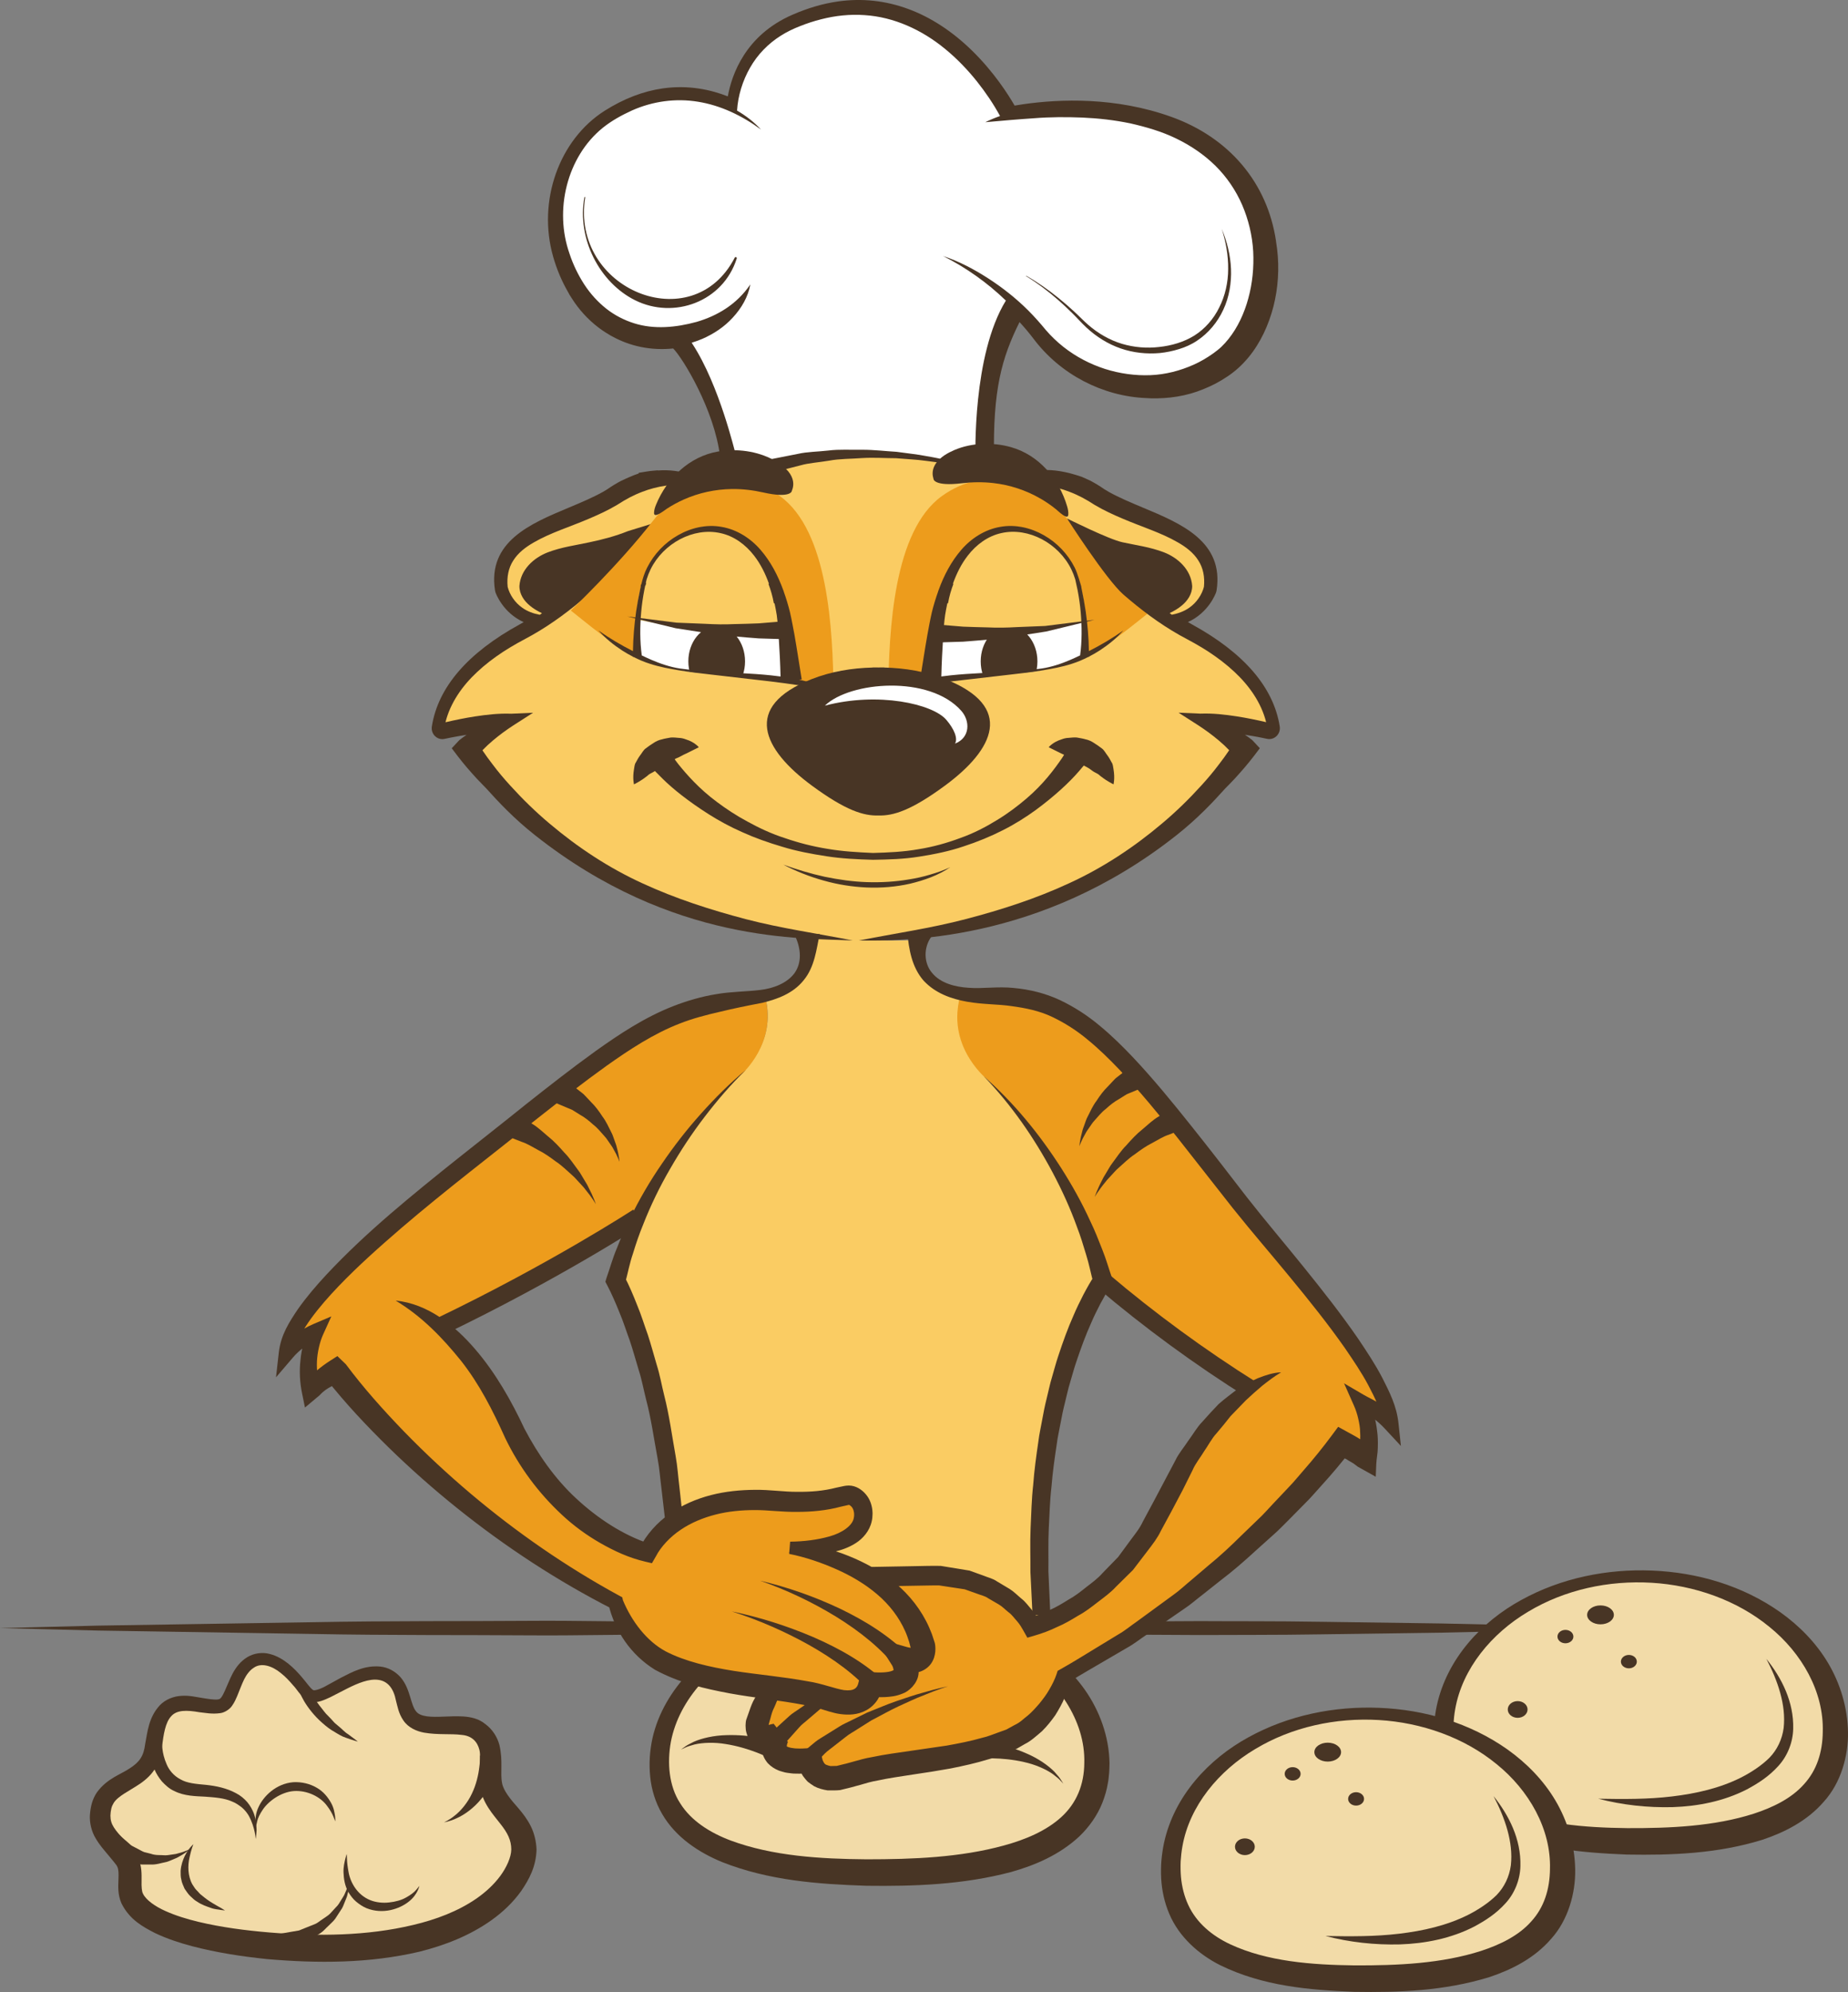 <?xml version="1.0" encoding="UTF-8"?> <svg xmlns="http://www.w3.org/2000/svg" xmlns:xlink="http://www.w3.org/1999/xlink" id="Слой_1" x="0px" y="0px" width="103.762px" height="111.813px" viewBox="0 0 103.762 111.813" xml:space="preserve"><rect x="0" y="0" width="103.762" height="111.813" fill="#808080" stroke="none"/> <path fill="#F2DBA8" d="M61.589,98.965c0,4.825-5.5,6.147-12.286,6.147c-6.785,0-12.286-1.322-12.286-6.147 c0-4.824,5.501-8.735,12.286-8.735C56.089,90.23,61.589,94.141,61.589,98.965z"></path> <path fill="#483525" d="M62.297,98.992c-0.007,0.171-0.005,0.321-0.019,0.509c-0.022,0.194-0.032,0.402-0.072,0.584 c-0.059,0.375-0.169,0.746-0.309,1.105c-0.284,0.721-0.75,1.368-1.297,1.893c-1.119,1.038-2.483,1.616-3.825,1.995 c-2.711,0.717-5.448,0.807-8.134,0.773c-2.702-0.091-5.451-0.287-8.091-1.328c-1.291-0.532-2.599-1.372-3.368-2.695 c-0.384-0.65-0.607-1.388-0.676-2.117c-0.072-0.729-0.024-1.441,0.133-2.159c0.322-1.41,1.087-2.667,2.049-3.673 c0.966-1.013,2.128-1.793,3.359-2.389c2.471-1.187,5.225-1.663,7.92-1.59c2.717,0.085,5.445,0.727,7.841,2.147 c1.185,0.719,2.288,1.639,3.115,2.818c0.822,1.173,1.35,2.614,1.374,4.101C62.297,98.966,62.297,98.992,62.297,98.992z M60.881,98.965c0.069-2.401-1.533-4.641-3.628-6.055c-2.108-1.447-4.711-2.198-7.3-2.324c-2.614-0.115-5.265,0.382-7.563,1.586 c-2.271,1.174-4.254,3.158-4.721,5.597c-0.218,1.179-0.108,2.493,0.521,3.45c0.612,0.986,1.679,1.658,2.842,2.094 c2.356,0.872,5.023,1.032,7.618,1.053c2.624,0.001,5.269-0.104,7.712-0.774c1.21-0.329,2.372-0.818,3.225-1.593 c0.854-0.779,1.29-1.818,1.294-3.06C60.881,98.939,60.881,98.965,60.881,98.965z"></path> <path fill="#FACC63" d="M53.923,55.898c-0.7,2.84,1.64,4.62,1.64,4.62s4.391,4.311,6.25,11.49c0.021,0.07,0.03,0.13,0.051,0.2 c0,0-4.35,6.14-3.44,19.04c-0.34,0.13-0.54,0.18-0.54,0.18s-1.46-3.39-7.14-2.85c-0.8,0.08-1.45,0.069-1.98,0.029 c-2.09-1.33-4.46-1.62-4.46-1.62c2.5,0.101,4.16-0.619,4.12-1.979c-0.04-1-0.95-1.26-0.95-1.26s-1.02,0.859-4.05,0.6 c-2.78-0.24-4.54,0.45-5.61,1.22c-0.71-8.92-3.29-13.569-3.29-13.569c0.33-1.271,0.761-2.46,1.25-3.561 c0.011-0.01,0.011-0.01,0.011-0.01c2.3-5.12,5.91-8.29,5.91-8.29s1.93-1.61,1.279-4.16v-0.01c2.62-0.63,2.49-2.65,2.311-3.51 c1.76,0.239,3.96,0.42,6.239,0.3c-0.13,0.88-0.079,2.67,2.4,3.13L53.923,55.898L53.923,55.898z"></path> <path fill="#ED9C1C" d="M46.261,95.575c-1.02,0.65-2.01,1.44-2.8,2.37h-0.04c0.05-0.16,0.12-0.271,0.12-0.271 c-1.311,0.391-1.12-0.72-1.12-0.72c0.19-0.75,0.49-1.39,0.87-1.95c1.09,0.141,2.11,0.29,2.979,0.551L46.261,95.575z"></path> <path fill="#ED9C1C" d="M76.331,78.975c0.06,0.13,0.74,1.52,0.31,3.34c0,0-0.319-0.58-1.399-1.08c0,0-5.53,7.67-15.59,13.1 c0,0-0.65,2.521-2.98,3.561c-2.95,1.31-6.62,1.18-9.02,2c-2.11,0.72-2.271-0.82-2.271-0.82c-0.08,0.01-0.16,0.01-0.24,0.02 c-1.859,0.131-1.85-0.699-1.72-1.149h0.04c0.79-0.93,1.78-1.72,2.8-2.37l0.01-0.02c0.091,0.029,0.171,0.05,0.25,0.079 c2.12,0.7,2.271-0.829,2.271-0.829c0.09,0.01,0.17,0.02,0.25,0.02c2.519,0.14,1.57-1.44,1.57-1.44 c1.319,0.381,1.109-0.739,1.109-0.739c-0.46-1.82-1.67-3.061-3-3.891c0.53,0.04,1.181,0.051,1.98-0.029 c5.68-0.54,7.14,2.85,7.14,2.85s0.2-0.05,0.54-0.18c1.34-0.49,4.89-2.21,7.09-7.11c1.52-3.39,3.31-5.17,4.61-6.09 c-3.771-2.37-6.561-4.61-8.26-6.05l-0.051,0.01c-1.859-7.18-6.25-11.49-6.25-11.49s-2.34-1.78-1.64-4.62v-0.01 c0.43,0.09,0.92,0.13,1.5,0.12c4.78-0.06,6.82,2.12,13.96,11.38c2.33,3.03,8.37,9.5,8.66,12.64 C78.001,80.174,77.291,79.355,76.331,78.975z"></path> <path fill="#FACC63" d="M58.392,26.748c0,0,1.784,0.375,3.417,1.312c1.632,0.938,5.835,1.781,5.896,3.375 c0.061,1.594,0.635,2.188-1.936,3.469c0,0,5.473,2.125,5.503,6.156c0,0-1.572-0.5-3.114-0.312l1.572,1.5 c0,0-5.291,8.531-19.894,10.5c0,0-14.16,1.365-23.633-10.552l1.531-1.75l-2.943,0.5c0,0,0.081-2.834,2.742-4.375 c2.66-1.541,2.66-1.541,2.66-1.541s-2.499-1.125-2.056-3.042s3.466-2.751,5.361-3.792c1.895-1.041,4.192-1.8,5.604-1.25 c1.41,0.55,3.427-0.625,3.427-0.625s8.065-2,11.167,0.125L58.392,26.748z"></path> <path fill="#FFFFFF" d="M65.468,7.097c7.054,2.524,6.574,10.776,3.192,13.266c-3.382,2.488-8.008,1.3-10.314-1.762 c-0.419-0.553-0.862-1.046-1.309-1.478l-0.046,0.053c-1.645,2.208-1.636,4.924-1.585,5.798c0.012,0.187,0.257,3.541,0.257,3.541 c-5.36-1.402-9.235-1.402-15.096-0.195c-0.204-4.594-2.714-7.433-2.714-7.433c-2.73,0.391-5.363-1.133-6.375-4.688 c-0.778-2.737,0.25-5.974,2.648-7.494c3.012-1.905,5.571-1.245,7.093-0.458c0,0-0.011-3.415,3.369-4.887 c7.713-3.371,11.969,5.2,11.969,5.2v0.004C58.38,6.213,61.929,5.83,65.468,7.097z"></path> <path fill="#483525" d="M53.542,26.113c0,0-0.628-0.142-1.588-0.249c-0.477-0.07-1.042-0.09-1.641-0.144 c-0.603,0-1.244-0.047-1.884-0.009c-0.638,0.049-1.281,0.035-1.871,0.146c-0.589,0.1-1.149,0.13-1.608,0.263 c-0.92,0.234-1.534,0.39-1.534,0.39l-0.208-0.72c0,0,0.649-0.128,1.622-0.319c0.483-0.111,1.064-0.113,1.675-0.181 c0.612-0.08,1.269-0.031,1.922-0.044c0.654-0.002,1.304,0.081,1.913,0.115c0.605,0.088,1.173,0.14,1.652,0.237 c0.963,0.161,1.591,0.34,1.591,0.34L53.542,26.113z"></path> <path fill="#483525" d="M65.762,6.557c-3.126-1.12-6.236-1.002-8.298-0.708c-0.166,0.023-0.331,0.05-0.495,0.078 c-0.356-0.616-1.147-1.864-2.366-3.062c-2.246-2.204-4.861-3.169-7.561-2.782c-0.838,0.119-1.697,0.372-2.555,0.748 c-2.633,1.146-3.401,3.355-3.622,4.579c-0.942-0.372-2.2-0.655-3.651-0.448c-1.1,0.157-2.194,0.579-3.26,1.253 c-2.564,1.624-3.785,5.066-2.898,8.185c0.21,0.738,0.497,1.403,0.844,2.002c0.026,0.049,0.049,0.099,0.078,0.144 c0.031,0.055,0.066,0.103,0.098,0.153c0.007,0.013,0.015,0.024,0.022,0.035c0.397,0.633,0.908,1.193,1.496,1.644 c0.028,0.02,0.057,0.043,0.085,0.062c0.095,0.07,0.19,0.139,0.291,0.202c0.095,0.061,0.19,0.121,0.29,0.178 c0.03,0.017,0.059,0.035,0.09,0.05c1.022,0.566,2.193,0.819,3.447,0.691h0.001c0.53,0.526,2.316,3.437,2.634,6.076 c0.285-0.069,0.6-0.018,0.892-0.084c-0.064-0.165-0.916-3.91-2.452-6.26c-0.013-0.016-0.025-0.036-0.037-0.055 c0.201-0.062,0.401-0.134,0.599-0.217c0.639-0.279,1.239-0.673,1.716-1.2c0.479-0.518,0.856-1.155,0.98-1.856 c-0.768,1.132-1.868,1.767-3.016,2.103c-1.163,0.318-2.39,0.433-3.511,0.078c-0.559-0.176-1.092-0.449-1.563-0.82 c-0.47-0.374-0.89-0.831-1.233-1.358c-0.338-0.523-0.625-1.106-0.829-1.727c-0.215-0.613-0.335-1.248-0.358-1.899 c-0.05-1.302,0.288-2.632,0.966-3.728c0.338-0.551,0.767-1.041,1.26-1.441c0.496-0.398,1.06-0.709,1.64-0.973 c1.162-0.517,2.456-0.697,3.715-0.488c1.257,0.203,2.456,0.772,3.53,1.562c-0.395-0.43-0.853-0.779-1.347-1.067 c0.052-0.838,0.317-1.687,0.732-2.409c0.419-0.739,1.019-1.348,1.714-1.788c0.347-0.222,0.719-0.399,1.104-0.548 c0.384-0.153,0.777-0.281,1.176-0.381c0.798-0.205,1.621-0.29,2.438-0.232c1.636,0.104,3.21,0.82,4.518,1.897 c0.654,0.535,1.252,1.155,1.791,1.829c0.481,0.605,0.928,1.264,1.294,1.938c-0.282,0.098-0.559,0.213-0.829,0.347 c0.929-0.083,1.832-0.163,2.74-0.223c0.9-0.072,1.809-0.074,2.711-0.038c0.904,0.04,1.803,0.141,2.689,0.325 c0.881,0.2,1.763,0.454,2.57,0.847c0.812,0.392,1.565,0.898,2.205,1.527c0.64,0.631,1.153,1.385,1.51,2.208 c0.354,0.825,0.567,1.711,0.618,2.606c0.045,0.893-0.042,1.789-0.274,2.634c-0.228,0.847-0.601,1.641-1.109,2.277 c-0.126,0.16-0.263,0.308-0.405,0.445c-0.069,0.067-0.151,0.136-0.218,0.188c-0.086,0.068-0.163,0.124-0.249,0.188 c-0.342,0.242-0.704,0.456-1.084,0.625c-0.761,0.34-1.585,0.556-2.432,0.589c-0.846,0.034-1.709-0.084-2.543-0.347 c-0.831-0.266-1.634-0.681-2.343-1.241c-0.353-0.278-0.688-0.601-0.983-0.941c-0.303-0.371-0.639-0.75-0.984-1.096 c-0.693-0.692-1.456-1.292-2.26-1.811c-0.802-0.518-1.646-0.959-2.532-1.254c1.288,0.649,2.485,1.496,3.529,2.504 c-1.89,3.074-1.701,8.706-1.713,8.928l1.048-0.054c-0.068-3.869,0.426-5.642,1.432-7.668c0.276,0.299,0.539,0.612,0.788,0.939 c1.508,2.005,3.881,3.224,6.311,3.327c0.094,0.001,0.188,0.011,0.28,0.014c0.989,0.024,2-0.123,2.935-0.51 c0.47-0.186,0.923-0.422,1.347-0.708c0.103-0.067,0.214-0.146,0.314-0.225c0.117-0.091,0.214-0.171,0.316-0.264 c0.201-0.184,0.388-0.38,0.56-0.586c0.688-0.834,1.139-1.834,1.408-2.869c0.261-1.039,0.333-2.126,0.206-3.198 c-0.017-0.135-0.037-0.275-0.058-0.41c-0.003-0.017-0.003-0.035-0.006-0.056C71.163,10.266,69.021,7.723,65.762,6.557z"></path> <path fill="#483525" d="M41.252,14.465c-2.374,4.596-9.221,1.771-8.394-3.383c0.004-0.032-0.04-0.038-0.045-0.007 c-0.428,2.307,0.843,4.782,2.846,5.778c2.188,1.089,4.941,0.079,5.706-2.337C41.39,14.435,41.287,14.394,41.252,14.465z"></path> <path fill="#483525" d="M59.397,16.823c0.281,0.246,0.554,0.502,0.819,0.766c0.269,0.262,0.512,0.544,0.793,0.804 c0.559,0.518,1.212,0.923,1.919,1.167c0.707,0.243,1.456,0.322,2.192,0.257c0.366-0.038,0.729-0.112,1.083-0.222 c0.354-0.108,0.701-0.262,1.016-0.476c0.63-0.419,1.142-1.028,1.467-1.733c0.332-0.705,0.462-1.503,0.433-2.282 c-0.03-0.783-0.227-1.549-0.521-2.26c0.232,0.736,0.373,1.498,0.361,2.258c-0.001,0.758-0.172,1.507-0.5,2.155 c-0.32,0.656-0.812,1.209-1.402,1.581c-0.59,0.365-1.28,0.565-1.975,0.639c-0.692,0.081-1.404,0.024-2.085-0.178 c-0.68-0.206-1.319-0.567-1.877-1.049c-0.278-0.238-0.537-0.517-0.814-0.768c-0.276-0.255-0.559-0.501-0.851-0.736 c-0.58-0.472-1.188-0.9-1.831-1.266l-0.011,0.02C58.244,15.885,58.835,16.333,59.397,16.823z"></path> <path fill="#ED9C1C" d="M52.89,27.842c-2.72,1.953-2.978,7.513-3.015,11.018c0,0,0.922-0.38,2.397-0.684 c0.021-0.216,0.263-2.875,0.455-3.801c0.062-0.293,0.13-0.575,0.209-0.837c1.713-5.935,6.854-4.013,7.608-0.873 c0.012,0.055,0.022,0.104,0.034,0.158c0.505,2.213,0.336,3.998,0.333,4.027c1.457-0.681,2.501-1.607,3.503-2.391 c0,0-1.652-1.888-4.39-5.212C58.047,26.846,55.256,26.143,52.89,27.842z"></path> <path fill="#483525" d="M67.382,33.392c0.006-0.01,0.011-0.023,0.015-0.035c0,0.003-0.001,0.006-0.002,0.006 C67.39,33.374,67.386,33.383,67.382,33.392z"></path> <path fill="#483525" d="M36.063,49.578c-1.869-0.855-3.61-2.001-5.19-3.336c-0.792-0.662-1.534-1.389-2.227-2.152 c-0.349-0.381-0.681-0.775-0.99-1.188c-0.196-0.253-0.392-0.522-0.569-0.786c0.182-0.191,0.38-0.375,0.588-0.55 c0.18-0.151,0.367-0.299,0.56-0.442c0.192-0.141,0.393-0.28,0.587-0.406l1.109-0.71c0,0-1.223,0.054-1.225,0.054 c-0.702-0.027-1.374,0.053-2.041,0.153c-0.556,0.087-1.104,0.198-1.652,0.326c0.273-1.095,0.952-2.052,1.774-2.817 c0.449-0.422,0.946-0.799,1.464-1.139c0.259-0.168,0.526-0.329,0.796-0.481l0.833-0.455c1.132-0.641,2.17-1.424,3.148-2.273 c0.979-0.855,1.894-1.759,2.765-2.757l1.148-1.326c0,0-1.679,0.519-1.681,0.519c-0.694,0.279-1.427,0.474-2.184,0.631 c-0.756,0.165-1.546,0.264-2.327,0.564c-0.771,0.297-1.519,0.96-1.585,1.884c-0.005,0.466,0.276,0.851,0.583,1.102 c0.21,0.177,0.442,0.312,0.683,0.425c-0.04,0.029-0.08,0.062-0.122,0.092c-0.357-0.068-0.698-0.191-0.984-0.396 c-0.206-0.146-0.383-0.323-0.524-0.532c-0.136-0.192-0.244-0.432-0.296-0.639c-0.056-0.542,0.043-1.066,0.317-1.482 c0.266-0.426,0.688-0.751,1.152-1.015c0.932-0.54,2.015-0.868,3.076-1.321c0.536-0.229,1.07-0.468,1.602-0.786l0.354-0.22 c0.113-0.068,0.228-0.131,0.344-0.193c0.232-0.121,0.469-0.229,0.713-0.32c0.852-0.331,1.797-0.462,2.74-0.402v-0.556 c-0.596-0.209-1.229-0.287-1.862-0.239c-0.001-0.003-0.002-0.007-0.003-0.01c-0.071,0.005-0.143,0.014-0.215,0.019 c-0.288,0.017-0.572,0.081-0.858,0.121c-0.002,0.013-0.002,0.025-0.003,0.038c-0.174,0.058-0.344,0.125-0.513,0.199 c-0.076,0.03-0.152,0.068-0.228,0.1c-0.009,0.004-0.018,0.01-0.026,0.014c-0.068,0.031-0.136,0.06-0.202,0.092 c-0.137,0.071-0.271,0.146-0.402,0.226l-0.195,0.123l-0.174,0.118c-0.085,0.057-0.176,0.108-0.264,0.16 c-0.594,0.33-1.273,0.614-1.939,0.893c-2.13,0.891-4.545,1.898-4.125,4.636c0.006,0.037,0.015,0.073,0.026,0.11 c0.021,0.058,0.409,1.141,1.584,1.674c-0.073,0.042-0.145,0.082-0.222,0.125c-2.927,1.605-4.588,3.534-4.934,5.735 c-0.03,0.198,0.036,0.4,0.178,0.538c0.111,0.109,0.257,0.169,0.406,0.169c0.041,0,0.083-0.006,0.125-0.014 c0.009-0.002,0.536-0.118,1.243-0.229c-0.139,0.095-0.278,0.194-0.414,0.305l-0.42,0.45l0.325,0.43 c0.363,0.474,0.709,0.868,1.081,1.275c0.179,0.191,0.359,0.377,0.542,0.561c0.668,0.744,1.546,1.681,2.72,2.609 c7.741,6.126,15.067,5.767,17.849,5.916c-2.058-0.409-4.033-0.682-6.017-1.201C39.887,51.069,37.932,50.442,36.063,49.578z"></path> <path fill="#483525" d="M54.237,51.588c-1.983,0.52-3.955,0.797-6.013,1.206c2.25,0.005,10.104,0.205,17.845-5.921 c1.174-0.929,2.052-1.865,2.719-2.609c0.183-0.184,0.364-0.369,0.543-0.561c0.372-0.407,0.718-0.802,1.081-1.275l0.325-0.43 l-0.42-0.45c-0.136-0.11-0.275-0.21-0.414-0.305c0.707,0.11,1.234,0.227,1.243,0.229c0.042,0.008,0.083,0.014,0.125,0.014 c0.149,0,0.295-0.06,0.406-0.169c0.142-0.139,0.208-0.34,0.178-0.538c-0.346-2.201-2.007-4.13-4.934-5.735 C66.846,35,66.773,34.96,66.7,34.918c1.175-0.533,1.563-1.616,1.584-1.674c0.012-0.037,0.021-0.073,0.026-0.11 c0.419-2.737-1.995-3.745-4.125-4.636c-0.666-0.278-1.346-0.562-1.939-0.893c-0.088-0.053-0.179-0.104-0.264-0.16l-0.174-0.118 l-0.195-0.123c-0.132-0.079-0.266-0.154-0.402-0.226c-0.066-0.032-0.134-0.06-0.202-0.092c-0.01-0.004-0.018-0.01-0.026-0.014 c-0.075-0.031-0.151-0.069-0.228-0.1c-1.849-0.65-2.858-0.337-3.454-0.128V27.2c0.943-0.06,1.889,0.071,2.74,0.402 c0.244,0.092,0.48,0.199,0.713,0.32c0.116,0.062,0.23,0.125,0.344,0.193l0.354,0.22c0.531,0.318,1.065,0.558,1.602,0.786 c1.061,0.453,2.144,0.781,3.076,1.321c0.465,0.264,0.886,0.589,1.152,1.015c0.274,0.416,0.373,0.94,0.317,1.482 c-0.052,0.207-0.16,0.446-0.296,0.639c-0.142,0.209-0.318,0.387-0.524,0.532c-0.286,0.204-0.628,0.327-0.985,0.396 c-0.041-0.03-0.081-0.062-0.121-0.092c0.24-0.113,0.473-0.248,0.683-0.425c0.307-0.251,0.588-0.636,0.583-1.102 c-0.067-0.924-0.814-1.587-1.585-1.884c-0.781-0.301-1.571-0.399-2.327-0.565c-0.757-0.157-3.114-1.335-3.114-1.335 s2.185,3.414,3.163,4.269c0.979,0.85,2.017,1.633,3.148,2.273l0.833,0.455c0.27,0.151,0.537,0.312,0.796,0.48 c0.518,0.34,1.015,0.717,1.464,1.139c0.822,0.766,1.501,1.723,1.774,2.817c-0.549-0.128-1.097-0.239-1.652-0.326 c-0.667-0.101-1.339-0.181-2.041-0.153c-0.002,0-1.225-0.054-1.225-0.054l1.109,0.71c0.194,0.126,0.395,0.266,0.587,0.406 c0.192,0.143,0.38,0.291,0.56,0.442c0.208,0.175,0.406,0.358,0.588,0.55c-0.178,0.264-0.373,0.533-0.569,0.786 c-0.31,0.413-0.642,0.808-0.99,1.188c-0.693,0.764-1.436,1.49-2.228,2.152c-1.58,1.335-3.321,2.48-5.19,3.336 C58.17,50.443,56.215,51.07,54.237,51.588z"></path> <path fill="#483525" d="M29.488,33.392c-0.006-0.01-0.011-0.023-0.016-0.035c0,0.003,0.001,0.006,0.002,0.006 C29.48,33.374,29.484,33.383,29.488,33.392z"></path> <path fill="#483525" d="M48.662,49.816c0.818,0.033,1.643-0.032,2.442-0.214c0.793-0.191,1.579-0.466,2.252-0.924 c-0.366,0.172-0.746,0.305-1.13,0.415c-0.387,0.117-0.777,0.206-1.171,0.267c-0.786,0.134-1.586,0.181-2.382,0.155 c-0.798-0.027-1.591-0.14-2.375-0.303c-0.783-0.172-1.555-0.404-2.317-0.678c0.718,0.374,1.48,0.675,2.265,0.893 C47.029,49.65,47.844,49.779,48.662,49.816z"></path> <path fill="#483525" d="M55.235,60.41c1.684,1.483,3.127,3.246,4.347,5.152c0.608,0.955,1.166,1.949,1.637,2.987 c0.25,0.513,0.458,1.045,0.667,1.578c0.215,0.531,0.37,1.083,0.558,1.626l0,0l0.066,0.232l-0.152,0.22 c-0.194,0.282-0.395,0.64-0.575,0.977c-0.177,0.347-0.355,0.696-0.508,1.058c-0.324,0.715-0.593,1.459-0.844,2.208 c-0.13,0.373-0.227,0.758-0.342,1.136c-0.12,0.377-0.195,0.768-0.294,1.152c-0.1,0.384-0.178,0.773-0.25,1.163 c-0.07,0.391-0.164,0.777-0.211,1.172c-0.119,0.786-0.232,1.573-0.294,2.368c-0.094,0.791-0.111,1.589-0.154,2.384 c-0.037,0.796-0.011,1.595-0.02,2.392l0.107,2.393l-0.997,0.072l-0.12-2.442c0.005-0.816-0.025-1.632,0.009-2.448 c0.04-0.816,0.055-1.633,0.147-2.446c0.06-0.816,0.172-1.626,0.291-2.436c0.048-0.407,0.142-0.807,0.213-1.21 c0.073-0.403,0.151-0.805,0.253-1.203c0.101-0.398,0.177-0.801,0.299-1.194c0.118-0.394,0.217-0.793,0.35-1.182 c0.257-0.782,0.534-1.559,0.873-2.315c0.16-0.381,0.347-0.753,0.535-1.125c0.2-0.374,0.388-0.725,0.65-1.109l-0.085,0.452l0,0 c-0.138-0.529-0.242-1.069-0.407-1.593c-0.158-0.526-0.317-1.053-0.517-1.567c-0.373-1.038-0.835-2.046-1.353-3.026 C58.073,63.878,56.793,62.022,55.235,60.41z"></path> <path fill="#FFFFFF" d="M52.656,34.781c-0.176,1.129-0.366,3.206-0.384,3.396c1.04-0.215,2.355-0.392,3.814-0.37 c2.041,0.028,3.577-0.369,4.825-0.955c0.002-0.019,0.075-0.854-0.031-2.07L52.656,34.781L52.656,34.781z"></path> <defs> <path id="SVGID_1_" d="M52.656,34.781c-0.176,1.129-0.366,3.206-0.384,3.396c1.04-0.215,2.355-0.392,3.814-0.37 c2.041,0.028,3.577-0.369,4.825-0.955c0.002-0.019,0.075-0.854-0.031-2.07L52.656,34.781L52.656,34.781z"></path> </defs> <clipPath id="SVGID_2_"> <use xlink:href="#SVGID_1_" overflow="visible"></use> </clipPath> <ellipse clip-path="url(#SVGID_2_)" fill="#483525" cx="56.657" cy="37.124" rx="1.592" ry="1.967"></ellipse> <path fill="#FFFFFF" d="M56.83,32.472c0,0-0.54,1.754,0.643,2.035c1.178,0.283,1.464-1.422,1.464-1.422s-0.275,0.874-0.885,0.684 c-0.689-0.219-0.109-1.255-0.109-1.255L56.83,32.472z"></path> <path fill="#FACC63" d="M52.844,35.247c0,0-0.444-5.473,4.351-5.689c0,0,3.799,0.847,3.732,5.358 C60.927,34.916,56.125,35.936,52.844,35.247z"></path> <path fill="#483525" d="M50.075,38.747l0.017,0.04c1.108-0.255,2.215-0.401,3.341-0.541l3.379-0.39 c0.565-0.064,1.132-0.13,1.693-0.222c0.563-0.094,1.131-0.197,1.68-0.376c0.319-0.1,0.627-0.232,0.925-0.385l0.036,0.005 c-0.001-0.007,0.001-0.015,0.001-0.022c0.203-0.104,0.405-0.221,0.6-0.346c0.486-0.317,0.945-0.682,1.326-1.124 c-0.617,0.446-1.267,0.822-1.932,1.162c-0.013-0.76-0.076-1.491-0.18-2.226c-0.062-0.417-0.137-0.835-0.225-1.246 c-0.014-0.056-0.03-0.168-0.027-0.166c0,0-0.213-0.756-0.367-1.052c-0.388-0.768-1-1.402-1.731-1.815 c-0.729-0.417-1.599-0.623-2.446-0.469c-0.847,0.141-1.626,0.634-2.19,1.29c-0.572,0.66-0.979,1.446-1.274,2.26 c-0.007,0.013-0.011,0.031-0.016,0.045c-0.005,0.006-0.01,0.009-0.016,0.011l0.01,0.011c-0.139,0.387-0.258,0.773-0.356,1.175 c-0.1,0.436-0.173,0.847-0.251,1.267c-0.148,0.835-0.271,1.667-0.408,2.504l0.146,0.015 C51.211,38.278,50.624,38.462,50.075,38.747z M53.067,34.525c0.033-0.213,0.076-0.431,0.121-0.646 c0.013-0.01,0.031-0.021,0.045-0.031c0.067-0.379,0.167-0.722,0.304-1.086c-0.012,0.005-0.025,0.01-0.037,0.015 c0.203-0.571,0.473-1.118,0.837-1.587c0.477-0.619,1.133-1.105,1.891-1.268c1.52-0.343,3.214,0.579,3.925,2.036 c0.089,0.184,0.162,0.371,0.22,0.563c0.019,0.07,0.114,0.516,0.132,0.606c0.078,0.409,0.139,0.818,0.174,1.233 c0.071,0.808,0.075,1.642-0.033,2.428c-0.179,0.084-0.356,0.17-0.539,0.247c-0.516,0.222-1.055,0.405-1.615,0.489 c-0.562,0.076-1.125,0.127-1.69,0.166c-1.133,0.073-2.27,0.097-3.405,0.215c-0.179,0.021-0.361,0.041-0.543,0.066 c0.018-0.743,0.056-1.487,0.103-2.224C52.979,35.335,53.013,34.913,53.067,34.525z"></path> <path fill="#483525" d="M61.457,34.789c0,0-0.536,0.13-1.341,0.326c-0.402,0.098-0.872,0.211-1.375,0.333 c-0.515,0.08-1.065,0.166-1.614,0.251c-0.552,0.095-1.107,0.169-1.627,0.201c-0.521,0.043-1.007,0.093-1.426,0.119 c-0.842,0.026-1.403,0.043-1.403,0.043l0.054-0.999c0,0,0.541,0.045,1.352,0.112c0.407,0.021,0.885,0.026,1.397,0.042 c0.514,0.026,1.058,0.016,1.602-0.016c0.548-0.022,1.095-0.044,1.608-0.065c0.514-0.064,0.993-0.124,1.404-0.176 C60.909,34.858,61.457,34.789,61.457,34.789z"></path> <path fill="#483525" d="M53.594,25.258c0.971-0.413,2.151-0.444,3.159-0.162c1.584,0.444,2.707,1.781,3.166,3.33 c0.043,0.146,0.077,0.313,0.063,0.466c-0.024,0.338-0.569-0.209-0.689-0.305c-0.276-0.224-0.57-0.426-0.879-0.603 c-0.812-0.47-1.717-0.765-2.648-0.87c-0.588-0.066-1.182-0.058-1.768,0.013c-1.531,0.184-1.587-0.227-1.58-0.233 C52.435,26.878,51.955,25.956,53.594,25.258z"></path> <path fill="#ED9C1C" d="M43.787,27.843c2.72,1.953,2.978,7.513,3.015,11.018c0,0-0.921-0.38-2.397-0.684 c-0.021-0.216-0.263-2.875-0.455-3.801c-0.061-0.293-0.129-0.575-0.209-0.837c-1.713-5.935-6.854-4.013-7.608-0.873 c-0.012,0.055-0.022,0.104-0.034,0.158c-0.504,2.213-0.336,3.998-0.333,4.027c-1.457-0.681-2.716-1.8-3.717-2.583 c0,0,2.659-2.524,4.604-5.02C38.565,26.792,41.421,26.144,43.787,27.843z"></path> <path fill="#FFFFFF" d="M44.021,34.782c0.176,1.129,0.365,3.206,0.383,3.396c-1.04-0.215-2.356-0.392-3.815-0.37 c-2.041,0.028-3.577-0.369-4.825-0.955c-0.002-0.02-0.075-0.853,0.031-2.07L44.021,34.782L44.021,34.782z"></path> <defs> <path id="SVGID_3_" d="M44.021,34.782c0.176,1.129,0.365,3.206,0.383,3.396c-1.04-0.215-2.356-0.392-3.815-0.37 c-2.041,0.028-3.577-0.369-4.825-0.955c-0.002-0.02-0.075-0.853,0.031-2.07L44.021,34.782L44.021,34.782z"></path> </defs> <clipPath id="SVGID_4_"> <use xlink:href="#SVGID_3_" overflow="visible"></use> </clipPath> <ellipse clip-path="url(#SVGID_4_)" fill="#483525" cx="40.241" cy="37.124" rx="1.592" ry="1.967"></ellipse> <path fill="#FFFFFF" d="M40.149,32.473c0,0,0.539,1.754-0.643,2.035c-1.179,0.283-1.465-1.422-1.465-1.422 s0.276,0.874,0.886,0.684c0.688-0.219,0.109-1.255,0.109-1.255L40.149,32.473z"></path> <path fill="#FACC63" d="M36.132,32.666c0.754-3.14,5.896-5.062,7.608,0.873c0,0-2.613-1.939-7.643-0.715 C36.109,32.771,36.12,32.721,36.132,32.666z"></path> <path fill="#FACC63" d="M43.846,35.122c0,0,0.431-5.341-4.363-5.563c0,0-3.796,0.817-3.719,5.222 C35.764,34.781,40.566,35.787,43.846,35.122z"></path> <path fill="#483525" d="M44.869,38.153l0.146-0.015c-0.138-0.837-0.26-1.669-0.407-2.504c-0.079-0.42-0.152-0.831-0.252-1.267 c-0.098-0.401-0.217-0.788-0.356-1.175l0.01-0.011c-0.006-0.002-0.011-0.005-0.015-0.011c-0.006-0.014-0.01-0.032-0.017-0.045 c-0.295-0.813-0.702-1.6-1.274-2.26c-0.564-0.656-1.344-1.149-2.19-1.29c-0.847-0.154-1.717,0.052-2.446,0.469 c-0.731,0.413-1.344,1.048-1.731,1.816c-0.154,0.296-0.252,0.621-0.33,0.945c-0.004,0.002-0.01,0.004-0.016,0.006l-0.021,0.101 c0.004-0.002,0.007-0.003,0.012-0.003c-0.012,0.056-0.025,0.113-0.038,0.169c-0.088,0.411-0.164,0.829-0.226,1.246 c-0.103,0.734-0.167,1.466-0.179,2.226c-0.666-0.34-1.315-0.716-1.933-1.162c0.381,0.442,0.84,0.807,1.326,1.124 c0.194,0.125,0.396,0.241,0.6,0.346c0,0.008,0.002,0.016,0.001,0.022l0.037-0.005c0.297,0.153,0.604,0.285,0.924,0.385 c0.549,0.179,1.116,0.282,1.68,0.376c0.562,0.092,1.128,0.157,1.694,0.222l3.378,0.39c1.126,0.14,2.232,0.286,3.341,0.541 l0.017-0.04C46.053,38.463,45.466,38.279,44.869,38.153z M43.723,35.749c0.047,0.736,0.085,1.48,0.103,2.224 c-0.182-0.025-0.364-0.046-0.543-0.066c-1.136-0.118-2.272-0.142-3.405-0.215c-0.564-0.039-1.128-0.09-1.69-0.166 c-0.56-0.084-1.1-0.268-1.615-0.489c-0.183-0.077-0.36-0.163-0.538-0.247c-0.109-0.786-0.105-1.62-0.034-2.428 c0.035-0.415,0.096-0.824,0.174-1.233c0.018-0.091,0.035-0.182,0.055-0.269c0.008-0.001,0.013-0.002,0.021-0.002 c0-0.003,0.001-0.005,0.001-0.008c0.004-0.035,0.016-0.07,0.027-0.106c0.001-0.007,0.007-0.012,0.009-0.019 c-0.011,0.003-0.021,0.006-0.03,0.007c0.015-0.069,0.03-0.14,0.049-0.21c0.058-0.191,0.132-0.379,0.221-0.562 c0.71-1.457,2.404-2.379,3.924-2.036c0.758,0.162,1.414,0.648,1.891,1.267c0.364,0.469,0.634,1.016,0.837,1.587 c-0.012-0.005-0.024-0.01-0.037-0.015c0.137,0.364,0.236,0.707,0.304,1.086c0.014,0.011,0.032,0.021,0.045,0.031 c0.045,0.215,0.088,0.433,0.121,0.646C43.664,34.914,43.698,35.336,43.723,35.749z"></path> <path fill="#483525" d="M35.22,34.603c0,0,0.548,0.069,1.37,0.172c0.411,0.051,0.89,0.111,1.404,0.176 c0.513,0.021,1.061,0.043,1.608,0.065c0.544,0.031,1.088,0.042,1.602,0.016c0.512-0.016,0.99-0.02,1.397-0.042 c0.811-0.067,1.352-0.112,1.352-0.112l0.054,0.999c0,0-0.561-0.017-1.403-0.043c-0.419-0.025-0.906-0.076-1.426-0.119 c-0.52-0.033-1.075-0.106-1.627-0.201c-0.55-0.086-1.099-0.171-1.614-0.251c-0.503-0.122-0.972-0.236-1.375-0.333 C35.756,34.733,35.22,34.603,35.22,34.603z"></path> <path fill="#483525" d="M43.448,25.826c-0.923-0.51-2.095-0.661-3.126-0.483c-1.621,0.28-2.875,1.497-3.488,2.991 c-0.059,0.14-0.109,0.304-0.111,0.456c-0.01,0.339,0.588-0.149,0.717-0.233c0.298-0.194,0.611-0.365,0.936-0.511 c0.856-0.384,1.786-0.585,2.724-0.596c0.592-0.006,1.182,0.063,1.757,0.193c1.505,0.34,1.602-0.063,1.597-0.071 C44.435,27.556,45.007,26.687,43.448,25.826z"></path> <path fill="#483525" d="M37.488,41.995c0,0,0.048,0.082,0.137,0.237c0.101,0.157,0.249,0.394,0.474,0.676 c0.451,0.557,1.143,1.358,2.16,2.111c0.505,0.378,1.079,0.76,1.721,1.103c0.637,0.351,1.339,0.682,2.1,0.925 c0.755,0.261,1.56,0.468,2.391,0.601c0.832,0.143,1.687,0.192,2.544,0.23c0.848-0.023,1.731-0.062,2.543-0.208 c0.824-0.129,1.628-0.355,2.372-0.635c0.751-0.265,1.437-0.625,2.054-1.006c0.621-0.377,1.167-0.794,1.646-1.202 c0.963-0.818,1.586-1.673,1.992-2.263c0.201-0.3,0.331-0.547,0.419-0.712c0.085-0.17,0.113-0.238,0.113-0.238l1.23,0.669 c0,0-0.079,0.121-0.21,0.294c-0.133,0.176-0.341,0.418-0.6,0.722c-0.521,0.605-1.35,1.382-2.429,2.176 c-0.543,0.392-1.155,0.784-1.838,1.127c-0.68,0.347-1.425,0.654-2.21,0.909c-0.785,0.267-1.621,0.439-2.478,0.573 c-0.872,0.142-1.723,0.163-2.607,0.178c-0.875-0.026-1.75-0.065-2.604-0.199c-0.852-0.131-1.691-0.288-2.48-0.532 c-0.791-0.232-1.548-0.501-2.241-0.816c-0.698-0.305-1.332-0.656-1.897-1.012c-1.129-0.717-2.014-1.424-2.581-1.986 c-0.283-0.281-0.509-0.507-0.655-0.673c-0.148-0.175-0.227-0.268-0.227-0.268L37.488,41.995z"></path> <path fill="#483525" d="M53.079,38.123c-1.089-0.43-2.274-0.627-3.432-0.652v-0.007c-0.106-0.004-0.218,0.004-0.325,0.003 c-0.107,0.001-0.218-0.007-0.325-0.003v0.007c-1.157,0.025-2.343,0.223-3.431,0.652c-3.896,1.538-2.752,3.938,0.029,5.982 c1.89,1.39,2.898,1.696,3.726,1.669c0.829,0.027,1.837-0.279,3.727-1.669C55.83,42.061,56.976,39.661,53.079,38.123z"></path> <path fill="#FFFFFF" d="M53.13,40.401c-0.761-0.888-3.819-1.583-6.816-0.791c1.414-1.366,5.885-1.732,7.665,0.294 c0.492,0.56,0.508,1.498-0.357,1.836C53.794,41.457,53.581,40.924,53.13,40.401z"></path> <path fill="#483525" d="M39.238,41.945c0,0-0.078,0.039-0.215,0.107c-0.128,0.06-0.294,0.151-0.485,0.241 c-0.191,0.076-0.385,0.215-0.592,0.285c-0.097,0.057-0.189,0.127-0.289,0.17c-0.103,0.041-0.201,0.089-0.285,0.162 c-0.185,0.113-0.391,0.195-0.558,0.339c-0.084,0.067-0.188,0.116-0.287,0.169c-0.105,0.046-0.166,0.134-0.256,0.189 c-0.318,0.25-0.674,0.42-0.674,0.42s-0.087-0.334-0.001-0.839c0.028-0.122,0.023-0.277,0.108-0.394 c0.068-0.127,0.141-0.267,0.239-0.396c0.102-0.124,0.175-0.292,0.316-0.391c0.135-0.107,0.284-0.204,0.432-0.3 c0.148-0.1,0.307-0.172,0.478-0.206c0.165-0.05,0.334-0.071,0.49-0.102c0.159-0.013,0.317,0.008,0.46,0.02 c0.143,0.003,0.277,0.039,0.397,0.086c0.238,0.071,0.428,0.184,0.548,0.279C39.184,41.87,39.235,41.95,39.238,41.945z"></path> <path fill="#483525" d="M58.881,41.945c0.003,0.005,0.054-0.075,0.174-0.163c0.12-0.095,0.311-0.208,0.548-0.279 c0.12-0.047,0.254-0.083,0.397-0.086c0.143-0.012,0.301-0.033,0.46-0.02c0.156,0.031,0.325,0.053,0.49,0.102 c0.171,0.034,0.33,0.106,0.478,0.206c0.148,0.096,0.297,0.193,0.432,0.3c0.142,0.099,0.215,0.267,0.316,0.391 c0.098,0.129,0.171,0.269,0.239,0.396c0.085,0.117,0.08,0.272,0.108,0.394c0.086,0.506-0.001,0.839-0.001,0.839 s-0.356-0.17-0.674-0.42c-0.09-0.055-0.15-0.143-0.256-0.189c-0.099-0.053-0.203-0.102-0.287-0.169 c-0.167-0.144-0.373-0.226-0.558-0.339c-0.084-0.072-0.181-0.121-0.285-0.162c-0.101-0.043-0.193-0.113-0.289-0.17 c-0.207-0.07-0.401-0.21-0.592-0.285c-0.191-0.09-0.357-0.181-0.485-0.241C58.959,41.984,58.881,41.945,58.881,41.945z"></path> <path fill="#F2DBA8" d="M103.053,97.216c0,4.825-4.925,6.147-11,6.147s-11-1.322-11-6.147c0-4.824,4.925-8.735,11-8.735 S103.053,92.392,103.053,97.216z"></path> <path fill="#483525" d="M103.761,97.24c0.024,1.301-0.388,2.826-1.356,3.891c-0.944,1.091-2.215,1.726-3.459,2.141 c-2.527,0.779-5.093,0.871-7.598,0.827c-2.517-0.104-5.111-0.312-7.529-1.499c-1.184-0.596-2.304-1.578-2.851-2.881 c-0.275-0.642-0.418-1.325-0.454-1.997c-0.017-0.329-0.01-0.686,0.013-0.985c0.031-0.349,0.079-0.682,0.148-1.004 c0.576-2.636,2.515-4.707,4.74-5.922c2.242-1.238,4.825-1.756,7.344-1.653c2.537,0.103,5.081,0.837,7.209,2.343 c1.055,0.755,2.002,1.708,2.684,2.861c0.68,1.148,1.085,2.491,1.108,3.855L103.761,97.24L103.761,97.24z M102.345,97.216 c0.069-2.247-1.173-4.426-2.998-5.899c-1.827-1.499-4.215-2.332-6.61-2.474c-2.418-0.143-4.883,0.389-6.94,1.628 c-2.046,1.214-3.69,3.187-4.09,5.467c-0.051,0.285-0.08,0.566-0.098,0.835c-0.012,0.318-0.006,0.581,0.017,0.87 c0.05,0.562,0.187,1.104,0.416,1.593c0.456,0.985,1.328,1.719,2.358,2.199c2.082,0.967,4.568,1.151,6.967,1.181 c2.43,0.009,4.89-0.103,7.104-0.811c1.09-0.356,2.125-0.865,2.822-1.655c0.716-0.781,1.042-1.796,1.053-2.957v0.023H102.345z"></path> <path fill="#F2DBA8" d="M99.178,93.114c0,0,2.75,3.844,0.103,6.094c-2.662,2.264-6.814,2.135-9.541,1.758"></path> <path fill="#483525" d="M99.178,93.114c0.866,1.08,1.549,2.422,1.507,3.93c-0.017,0.747-0.314,1.517-0.834,2.083 c-0.524,0.581-1.113,0.962-1.766,1.314c-1.302,0.667-2.747,0.948-4.162,0.996c-1.42,0.036-2.827-0.119-4.183-0.472 c1.398,0.025,2.782,0.036,4.139-0.128c1.352-0.16,2.683-0.463,3.869-1.057c0.575-0.291,1.169-0.682,1.602-1.114 c0.435-0.448,0.713-1.029,0.799-1.669C100.294,95.702,99.816,94.335,99.178,93.114z"></path> <ellipse fill="#483525" cx="89.865" cy="90.645" rx="0.75" ry="0.531"></ellipse> <ellipse fill="#483525" cx="87.896" cy="91.864" rx="0.447" ry="0.376"></ellipse> <ellipse fill="#483525" cx="85.214" cy="95.955" rx="0.556" ry="0.469"></ellipse> <ellipse fill="#483525" cx="91.458" cy="93.27" rx="0.447" ry="0.376"></ellipse> <path fill="#F2DBA8" d="M29.417,103.81c0.03,1.447-2.205,6.09-13.168,5.497c-1.84-0.1-7.689-0.619-8.791-2.665 c-0.388-0.72,0.111-1.664-0.426-2.341c-0.873-1.102-1.625-1.542-1.354-2.834c0.332-1.586,2.526-1.352,2.885-3.144 c0.209-1.044,0.174-3.007,2.271-2.682c1.895,0.294,1.773,0.295,2.407-1.237c0.673-1.627,1.926-1.639,3.125-0.406 c1.149,1.182,0.808,1.644,2.491,0.728c0.901-0.491,2.143-1.201,3.057-0.579c0.93,0.633,0.566,1.936,1.385,2.446 c0.881,0.549,2.675-0.047,3.491,0.518c1.037,0.719,0.697,1.745,0.747,2.79c0.079,1.632,1.824,2.128,1.88,3.858 C29.417,103.776,29.417,103.793,29.417,103.81z"></path> <path fill="#483525" d="M30.125,103.812c-0.023,0.964-0.418,1.684-0.864,2.338c-0.462,0.644-1.033,1.179-1.65,1.622 c-1.241,0.886-2.647,1.424-4.057,1.779c-2.847,0.665-5.721,0.659-8.546,0.417c-1.412-0.146-2.818-0.358-4.22-0.724 c-0.699-0.187-1.399-0.411-2.088-0.74c-0.669-0.346-1.417-0.74-1.877-1.659c-0.226-0.517-0.182-0.978-0.174-1.315 c0.019-0.351,0.008-0.602-0.058-0.737c-0.011-0.034-0.04-0.07-0.051-0.095l-0.16-0.205l-0.318-0.384 c-0.221-0.269-0.472-0.541-0.691-0.921c-0.228-0.369-0.354-0.88-0.322-1.319c0.017-0.224,0.047-0.421,0.104-0.633 c0.058-0.214,0.17-0.462,0.3-0.644c0.578-0.78,1.345-0.995,1.843-1.34c0.533-0.343,0.772-0.676,0.855-1.358 c0.131-0.662,0.184-1.483,0.823-2.175c0.322-0.337,0.8-0.511,1.215-0.529c0.428-0.031,0.807,0.064,1.13,0.114 c0.329,0.054,0.695,0.117,0.912,0.089c0.102-0.02,0.116-0.024,0.189-0.109c0.067-0.086,0.141-0.231,0.207-0.381 c0.133-0.29,0.27-0.652,0.433-0.963c0.197-0.362,0.439-0.683,0.817-0.916c0.372-0.232,0.861-0.295,1.265-0.185 c0.408,0.102,0.749,0.311,1.046,0.547c0.301,0.239,0.549,0.507,0.783,0.783c0.224,0.258,0.467,0.614,0.602,0.688 c0.047,0.067,0.396-0.039,0.68-0.195l0.907-0.497c0.626-0.319,1.314-0.698,2.188-0.619c0.441,0.043,0.847,0.27,1.145,0.603 c0.292,0.345,0.429,0.745,0.531,1.083c0.104,0.342,0.19,0.653,0.332,0.821c0.119,0.167,0.335,0.245,0.61,0.287 c0.587,0.077,1.276-0.036,2.054,0.008c0.197,0.014,0.407,0.041,0.631,0.109c0.113,0.037,0.226,0.077,0.342,0.146l0.085,0.048 l0.021,0.012l0.037,0.027l0.026,0.02l0.105,0.077c0.381,0.284,0.656,0.712,0.773,1.157c0.213,0.892,0.037,1.585,0.151,2.146 c0.075,0.417,0.451,0.887,0.931,1.426c0.234,0.277,0.488,0.6,0.682,0.994c0.196,0.388,0.303,0.861,0.32,1.28l0.001,0.013V103.812 z M28.707,103.816c0-0.522-0.204-0.932-0.622-1.455c-0.395-0.516-1-1.138-1.146-2.127c-0.096-0.818,0.093-1.534-0.021-2.01 c-0.11-0.448-0.412-0.793-0.997-0.841c-0.608-0.08-1.317,0.01-2.11-0.127c-0.398-0.072-0.888-0.27-1.165-0.689 c-0.274-0.4-0.326-0.793-0.415-1.113c-0.128-0.66-0.44-1.081-0.979-1.16c-0.532-0.079-1.174,0.192-1.767,0.491l-0.935,0.48 c-0.165,0.077-0.333,0.155-0.531,0.219c-0.186,0.06-0.493,0.111-0.763-0.04c-0.452-0.309-0.553-0.592-0.797-0.843 c-0.215-0.254-0.444-0.497-0.69-0.689c-0.485-0.402-1.096-0.603-1.523-0.297c-0.217,0.132-0.408,0.391-0.533,0.64 c-0.153,0.309-0.25,0.602-0.396,0.949c-0.073,0.168-0.145,0.343-0.283,0.537c-0.126,0.201-0.428,0.395-0.673,0.422 c-0.476,0.063-0.804-0.016-1.161-0.052c-0.715-0.125-1.271-0.137-1.589,0.225c-0.33,0.354-0.427,1.021-0.514,1.704 c-0.041,0.341-0.117,0.791-0.35,1.174c-0.223,0.387-0.554,0.682-0.871,0.901c-0.638,0.431-1.268,0.706-1.499,1.099 c-0.063,0.106-0.095,0.179-0.127,0.302c-0.03,0.124-0.046,0.273-0.05,0.396c0.001,0.254,0.055,0.446,0.196,0.668 c0.135,0.219,0.361,0.461,0.594,0.717l0.362,0.405l0.169,0.199c0.089,0.119,0.162,0.224,0.22,0.35 c0.236,0.502,0.207,0.973,0.208,1.31c-0.009,0.351,0.01,0.612,0.079,0.734c0.164,0.353,0.694,0.725,1.257,0.972 c0.571,0.259,1.205,0.452,1.852,0.608c1.298,0.311,2.653,0.485,4.008,0.599c2.703,0.222,5.468,0.196,8.046-0.421 c1.284-0.302,2.527-0.769,3.565-1.487c0.517-0.359,0.977-0.784,1.334-1.266C28.435,104.833,28.702,104.255,28.707,103.816z"></path> <path fill="#F2DBA8" d="M87.736,104.921c0,4.825-4.925,6.147-11,6.147s-11-1.322-11-6.147c0-4.824,4.925-8.735,11-8.735 S87.736,100.097,87.736,104.921z"></path> <path fill="#483525" d="M88.444,104.945c0.024,1.301-0.388,2.826-1.355,3.891c-0.944,1.091-2.215,1.726-3.459,2.141 c-2.527,0.779-5.093,0.871-7.598,0.827c-2.517-0.104-5.111-0.312-7.529-1.499c-1.184-0.596-2.304-1.578-2.851-2.881 c-0.275-0.642-0.418-1.325-0.454-1.997c-0.017-0.329-0.01-0.686,0.013-0.985c0.031-0.349,0.079-0.682,0.148-1.004 c0.576-2.636,2.515-4.707,4.74-5.922c2.242-1.238,4.825-1.756,7.344-1.653c2.537,0.103,5.081,0.837,7.209,2.343 c1.055,0.755,2.002,1.708,2.684,2.861c0.68,1.149,1.085,2.491,1.108,3.856V104.945z M87.028,104.921 c0.069-2.247-1.173-4.426-2.998-5.899c-1.827-1.499-4.215-2.332-6.61-2.474c-2.418-0.143-4.883,0.389-6.94,1.628 c-2.046,1.214-3.69,3.187-4.09,5.467c-0.051,0.285-0.08,0.566-0.098,0.835c-0.012,0.318-0.006,0.581,0.017,0.87 c0.05,0.562,0.187,1.104,0.416,1.593c0.456,0.985,1.328,1.719,2.358,2.199c2.082,0.967,4.568,1.151,6.967,1.181 c2.43,0.009,4.89-0.103,7.104-0.811c1.09-0.356,2.125-0.865,2.822-1.655c0.716-0.781,1.042-1.796,1.053-2.957v0.023H87.028z"></path> <path fill="#F2DBA8" d="M83.861,100.819c0,0,2.75,3.844,0.104,6.094c-2.662,2.264-6.814,2.135-9.541,1.758"></path> <path fill="#483525" d="M83.861,100.819c0.866,1.08,1.549,2.422,1.507,3.93c-0.017,0.747-0.314,1.517-0.834,2.083 c-0.523,0.581-1.113,0.962-1.766,1.314c-1.302,0.667-2.747,0.948-4.162,0.996c-1.42,0.036-2.827-0.119-4.183-0.472 c1.397,0.025,2.782,0.036,4.139-0.128c1.352-0.16,2.683-0.463,3.869-1.057c0.575-0.291,1.169-0.682,1.602-1.114 c0.435-0.448,0.713-1.029,0.799-1.669C84.978,103.407,84.5,102.04,83.861,100.819z"></path> <ellipse fill="#483525" cx="74.549" cy="98.35" rx="0.75" ry="0.531"></ellipse> <ellipse fill="#483525" cx="72.58" cy="99.569" rx="0.447" ry="0.376"></ellipse> <ellipse fill="#483525" cx="69.898" cy="103.661" rx="0.556" ry="0.469"></ellipse> <ellipse fill="#483525" cx="76.142" cy="100.975" rx="0.447" ry="0.376"></ellipse> <path fill="#483525" d="M28.145,98.673c0,0-0.073,0.356-0.252,0.798c-0.183,0.452-0.473,1.036-0.89,1.527 c-0.408,0.498-0.933,0.873-1.355,1.059c-0.418,0.199-0.725,0.227-0.719,0.243c-0.008-0.014,0.282-0.119,0.62-0.402 c0.344-0.271,0.714-0.719,0.95-1.227c0.245-0.504,0.361-1.056,0.415-1.463c0.053-0.421,0.036-0.661,0.036-0.661L28.145,98.673z"></path> <path fill="#483525" d="M17.213,94.617c0,0,0.03,0.069,0.087,0.162c0.05,0.097,0.145,0.232,0.25,0.402 c0.102,0.17,0.244,0.356,0.39,0.557c0.161,0.188,0.305,0.419,0.503,0.598c0.096,0.093,0.184,0.193,0.273,0.292 c0.084,0.105,0.194,0.175,0.287,0.261c0.198,0.154,0.355,0.347,0.533,0.448c0.333,0.239,0.558,0.423,0.558,0.423 s-0.269-0.072-0.675-0.219c-0.209-0.064-0.421-0.196-0.653-0.336c-0.238-0.132-0.464-0.312-0.681-0.505 c-0.438-0.381-0.796-0.847-1.017-1.223c-0.11-0.188-0.188-0.355-0.24-0.479c-0.056-0.123-0.075-0.184-0.075-0.184L17.213,94.617z"></path> <path fill="#483525" d="M9.095,97.846c-0.001,0.008,0,0.109,0.027,0.334c0.024,0.217,0.09,0.527,0.235,0.852 c0.138,0.331,0.395,0.646,0.774,0.844c0.367,0.22,0.873,0.259,1.444,0.312c0.565,0.059,1.158,0.185,1.665,0.461 c0.256,0.128,0.477,0.314,0.649,0.515c0.17,0.205,0.287,0.425,0.366,0.634c0.07,0.21,0.126,0.407,0.132,0.583 c0.008,0.176,0.03,0.326,0.013,0.45c-0.021,0.245-0.033,0.385-0.033,0.385c-0.025,0.013-0.021-0.594-0.394-1.287 c-0.098-0.168-0.226-0.331-0.388-0.47c-0.169-0.13-0.349-0.261-0.571-0.344c-0.431-0.19-0.959-0.226-1.495-0.265 c-0.528-0.029-1.167-0.03-1.729-0.315c-0.283-0.122-0.508-0.337-0.7-0.541c-0.179-0.217-0.32-0.444-0.411-0.664 c-0.188-0.441-0.225-0.828-0.243-1.093c-0.013-0.259,0.012-0.437,0.01-0.428L9.095,97.846z"></path> <path fill="#483525" d="M10.678,103.78c0,0-0.21,0.212-0.611,0.426c-0.096,0.064-0.21,0.109-0.331,0.159 c-0.122,0.046-0.249,0.113-0.389,0.15c-0.282,0.052-0.592,0.167-0.911,0.142c-0.162,0-0.325,0.001-0.484,0.001 c-0.158-0.014-0.308-0.061-0.458-0.091c-0.151-0.035-0.297-0.07-0.436-0.102c-0.143-0.029-0.248-0.107-0.362-0.153 c-0.445-0.221-0.742-0.368-0.742-0.368l0.751-0.936c0,0,0.196,0.169,0.489,0.422c0.077,0.058,0.15,0.154,0.25,0.198 c0.099,0.051,0.203,0.105,0.31,0.161c0.11,0.053,0.222,0.128,0.344,0.172l0.384,0.097c0.261,0.096,0.535,0.06,0.799,0.083 c0.131,0.001,0.255-0.03,0.377-0.043c0.121-0.016,0.238-0.03,0.339-0.066C10.419,103.931,10.678,103.78,10.678,103.78z"></path> <path fill="#483525" d="M19.637,105.42c0,0,0.023,0.371-0.125,0.918c-0.025,0.141-0.1,0.274-0.155,0.428 c-0.061,0.151-0.116,0.318-0.225,0.461c-0.098,0.152-0.2,0.308-0.304,0.468c-0.11,0.156-0.264,0.275-0.398,0.417 c-0.144,0.129-0.27,0.291-0.431,0.392c-0.163,0.101-0.324,0.2-0.479,0.296c-0.158,0.096-0.312,0.19-0.457,0.278 c-0.156,0.056-0.304,0.11-0.441,0.159c-0.556,0.197-0.926,0.328-0.926,0.328l-0.169-0.986c0,0,0.338-0.059,0.844-0.147 c0.129-0.022,0.269-0.046,0.417-0.071c0.135-0.055,0.278-0.112,0.426-0.172c0.151-0.06,0.307-0.122,0.465-0.185 c0.16-0.064,0.283-0.185,0.43-0.276c0.137-0.103,0.298-0.187,0.418-0.307c0.117-0.127,0.232-0.251,0.343-0.372 c0.125-0.115,0.198-0.257,0.279-0.387c0.074-0.133,0.17-0.25,0.215-0.377C19.594,105.793,19.637,105.42,19.637,105.42z"></path> <path fill="#483525" d="M19.471,104.069c0,0,0.004,0.105,0.012,0.289c0.002,0.18,0.035,0.44,0.089,0.732 c0.105,0.593,0.5,1.281,1.216,1.568c0.312,0.129,0.712,0.171,1.062,0.129c0.356-0.037,0.691-0.13,0.947-0.276 c0.255-0.141,0.462-0.294,0.573-0.434c0.119-0.133,0.18-0.222,0.18-0.222s-0.02,0.105-0.101,0.275 c-0.081,0.169-0.235,0.407-0.499,0.612c-0.512,0.41-1.451,0.735-2.371,0.367c-0.182-0.071-0.418-0.228-0.578-0.364 c-0.177-0.147-0.315-0.332-0.426-0.518c-0.225-0.378-0.272-0.784-0.286-1.107c-0.015-0.329,0.058-0.593,0.097-0.774 C19.43,104.167,19.471,104.069,19.471,104.069z"></path> <path fill="#483525" d="M18.825,102.235c0,0-0.039-0.098-0.108-0.271c-0.064-0.167-0.195-0.395-0.375-0.627 c-0.359-0.476-1.08-0.853-1.846-0.802c-0.715,0.054-1.417,0.561-1.742,1.044c-0.164,0.244-0.279,0.476-0.313,0.653 c-0.046,0.174-0.058,0.282-0.058,0.282c0.006,0-0.031-0.103-0.037-0.293c-0.005-0.189,0.022-0.474,0.166-0.779 c0.271-0.602,0.974-1.326,1.964-1.405c0.459-0.022,0.929,0.086,1.304,0.309c0.383,0.214,0.637,0.547,0.8,0.836 c0.168,0.294,0.206,0.573,0.233,0.76C18.834,102.128,18.825,102.235,18.825,102.235z"></path> <path fill="#483525" d="M10.856,103.522c0,0-0.124,0.302-0.216,0.746c-0.103,0.443-0.101,1.032,0.16,1.504 c0.081,0.109,0.138,0.235,0.239,0.331c0.104,0.091,0.175,0.213,0.293,0.287c0.206,0.177,0.422,0.329,0.621,0.446 c0.195,0.121,0.37,0.212,0.489,0.281c0.12,0.07,0.189,0.117,0.189,0.117s-0.08-0.004-0.219-0.024 c-0.135-0.032-0.346-0.03-0.574-0.117c-0.229-0.082-0.507-0.168-0.77-0.35c-0.14-0.073-0.259-0.198-0.384-0.312 c-0.126-0.115-0.217-0.274-0.321-0.416c-0.066-0.166-0.156-0.325-0.18-0.501c-0.049-0.171-0.04-0.343-0.041-0.507 c0.026-0.326,0.127-0.609,0.233-0.831C10.598,103.729,10.856,103.522,10.856,103.522z"></path> <path fill="#483525" d="M70.043,78.453c-2.97-1.864-5.812-3.945-8.449-6.186l0.646-0.762c2.602,2.209,5.405,4.262,8.334,6.1 L70.043,78.453z"></path> <path fill="#483525" d="M71.934,77.03c-0.385,0.225-0.712,0.481-1.046,0.741c-0.321,0.27-0.632,0.549-0.932,0.829l-0.86,0.889 c-0.255,0.327-0.516,0.646-0.784,0.959c-0.281,0.301-0.468,0.684-0.706,1.021c-0.212,0.357-0.484,0.673-0.648,1.061L66.4,83.649 l-0.611,1.157l-0.612,1.131c-0.178,0.381-0.459,0.746-0.737,1.108l-0.827,1.082l-0.953,0.941c-0.303,0.33-0.667,0.591-1.023,0.862 c-0.352,0.276-0.706,0.549-1.103,0.762c-0.382,0.234-0.768,0.462-1.186,0.637c-0.411,0.2-0.816,0.351-1.296,0.491l-0.367,0.107 l-0.228-0.406c-0.079-0.141-0.209-0.364-0.355-0.525c-0.155-0.168-0.281-0.359-0.472-0.496c-0.183-0.142-0.339-0.315-0.539-0.434 l-0.605-0.352c-0.19-0.139-0.435-0.178-0.652-0.267l-0.668-0.237l-1.426-0.217c-0.486-0.006-0.977,0.014-1.465,0.018l-1.563,0.027 l-0.769,0.013c-0.27-0.019-0.564-0.079-0.845-0.121c-0.283-0.062-0.57-0.06-0.846-0.19c-0.284-0.121-0.534-0.165-0.869-0.413 l0.501,0.105c-0.032,0.016-0.149,0.062-0.208,0.115c-0.075,0.048-0.138,0.108-0.187,0.171c-0.056,0.061-0.088,0.135-0.119,0.212 c-0.025,0.034-0.021,0.084-0.03,0.127l-0.012,0.067l-0.007,0.034l-0.004,0.017l-0.002,0.008v0.001 c-0.01-0.172-0.003-0.047-0.005-0.085v0.003l0.001,0.007l0.049,0.42c0.03,0.115,0.086,0.118,0.103,0.194 c0.003,0.065,0.124,0.141,0.176,0.217c0.055,0.085,0.156,0.145,0.255,0.206c0.102,0.057,0.181,0.142,0.305,0.178l0.348,0.141 c0.112,0.057,0.249,0.067,0.373,0.104l0.383,0.09c0.266,0.03,0.531,0.069,0.8,0.093l0.817,0.012l0.064,0.699 c-0.9,0.128-1.82,0.409-2.665,0.785c-0.209,0.101-0.427,0.185-0.628,0.299c-0.2,0.115-0.415,0.207-0.602,0.341 c-0.39,0.246-0.751,0.525-1.093,0.82l-0.481,0.471l-0.416,0.518c-0.13,0.177-0.232,0.372-0.349,0.555 c-0.128,0.177-0.181,0.394-0.277,0.586c-0.101,0.191-0.159,0.399-0.212,0.607l-0.088,0.309l-0.022,0.077l-0.006,0.019 c0.025-0.133,0.007-0.035,0.012-0.064v0.003v0.006l-0.001,0.011c-0.002,0.017,0,0.029,0,0.029c0.004,0.009,0.004,0.02,0.011,0.041 c0.04,0.091-0.006-0.056-0.057-0.05c0.045-0.028,0.027,0.008,0.112-0.019c0.073-0.023,0.146-0.037,0.221-0.049l0.797,1.018 c0.004-0.004-0.02,0.046-0.028,0.074c-0.012,0.033-0.02,0.064-0.026,0.093c-0.009,0.054-0.011,0.1-0.003,0.1 c-0.001,0.01,0.002-0.022-0.012-0.021c0,0,0.02,0.015,0.071,0.037c0.016,0.014,0.066,0.018,0.096,0.029 c0.034,0.01,0.067,0.024,0.118,0.026c0.094,0.01,0.177,0.033,0.289,0.03c0.205,0.016,0.437-0.005,0.663-0.016l0.615-0.031 l0.154,0.654c0.019,0.079,0.105,0.275,0.215,0.308c0.064,0.031,0.146,0.049,0.238,0.072l0.353-0.008l0.414-0.103l0.104-0.024 l0.154-0.042l0.254-0.07c0.336-0.095,0.67-0.192,1.051-0.255c0.75-0.158,1.437-0.243,2.138-0.347l2.062-0.3 c0.672-0.121,1.341-0.251,1.984-0.436c0.333-0.071,0.632-0.206,0.946-0.314l0.414-0.149l0.461-0.254 c0.349-0.16,0.508-0.363,0.745-0.534c0.223-0.186,0.445-0.433,0.648-0.669c0.201-0.248,0.398-0.503,0.558-0.788 c0.162-0.275,0.317-0.585,0.408-0.863l0.062-0.19l0.153-0.085c0.739-0.412,1.454-0.869,2.179-1.304l1.085-0.66 c0.369-0.208,0.693-0.486,1.042-0.725l2.049-1.498c0.346-0.243,0.651-0.54,0.979-0.807l0.966-0.822 c0.656-0.533,1.274-1.111,1.874-1.706l0.912-0.879c0.312-0.285,0.585-0.608,0.877-0.913l0.869-0.919 c0.296-0.301,0.555-0.633,0.834-0.947c0.553-0.628,1.089-1.295,1.569-1.942l0.362-0.488l0.484,0.266l0.451,0.248 c0.147,0.092,0.3,0.159,0.429,0.293c0.129,0.127,0.258,0.249,0.379,0.381c0.121,0.174,0.213,0.268,0.343,0.515l-1.036,0.14 c0.065-0.246,0.142-0.497,0.159-0.755c0.025-0.257,0.045-0.516,0.025-0.776c0-0.261-0.05-0.52-0.107-0.773 c-0.031-0.126-0.06-0.254-0.104-0.374c-0.036-0.119-0.09-0.251-0.129-0.339l-0.562-1.268L76.58,78.3 c0.331,0.194,0.707,0.337,0.988,0.584c0.309,0.225,0.578,0.459,0.851,0.75l-0.759,0.323c-0.078-0.72-0.449-1.475-0.823-2.185 c-0.38-0.72-0.85-1.407-1.316-2.092c-0.953-1.361-2.002-2.666-3.067-3.961c-1.065-1.298-2.164-2.563-3.227-3.894l-3.115-3.965 c-1.048-1.308-2.11-2.604-3.248-3.806c-0.57-0.598-1.158-1.175-1.785-1.688c-0.622-0.521-1.296-0.95-2.004-1.287 c-0.71-0.339-1.481-0.496-2.268-0.603c-0.779-0.117-1.607-0.088-2.508-0.248c-0.881-0.157-1.786-0.471-2.45-1.193 c-0.647-0.751-0.821-1.732-0.908-2.743l1.349,0.292c-0.445,0.613-0.424,1.485,0.049,2.031c0.464,0.569,1.28,0.784,2.047,0.831 c0.768,0.064,1.636-0.086,2.529,0.01c0.88,0.079,1.774,0.295,2.59,0.676c0.811,0.385,1.562,0.873,2.229,1.433 c0.675,0.554,1.288,1.16,1.877,1.78c1.173,1.245,2.242,2.558,3.295,3.877c1.055,1.319,2.085,2.657,3.107,3.984 c1.025,1.308,2.122,2.594,3.18,3.907c1.06,1.314,2.11,2.642,3.076,4.046c0.474,0.71,0.95,1.419,1.35,2.191 c0.391,0.774,0.798,1.557,0.902,2.526l0.138,1.287l-0.897-0.964c-0.2-0.215-0.447-0.448-0.704-0.624 c-0.245-0.214-0.537-0.308-0.804-0.461l0.55-0.615c0.086,0.169,0.142,0.302,0.196,0.453c0.059,0.147,0.1,0.296,0.143,0.446 c0.078,0.3,0.147,0.605,0.178,0.915c0.046,0.309,0.049,0.621,0.041,0.935c0,0.314-0.074,0.621-0.087,0.94l-0.029,0.704 l-1.008-0.564c-0.021-0.012-0.159-0.116-0.228-0.172l-0.313-0.186c-0.088-0.074-0.223-0.115-0.328-0.181l-0.329-0.192l0.845-0.222 c-0.551,0.714-1.101,1.368-1.689,2.012c-0.294,0.318-0.569,0.656-0.879,0.958l-0.912,0.924c-0.31,0.301-0.602,0.622-0.931,0.903 l-0.965,0.866c-0.635,0.586-1.287,1.152-1.976,1.674l-1.015,0.804c-0.344,0.261-0.664,0.551-1.026,0.787l-2.13,1.468 c-0.36,0.237-0.694,0.512-1.074,0.718l-1.117,0.652c-0.742,0.439-1.495,0.858-2.223,1.32l0.215-0.275 c-0.11,0.394-0.22,0.736-0.376,1.086c-0.147,0.349-0.332,0.681-0.536,1.007c-0.224,0.315-0.457,0.612-0.748,0.898 c-0.31,0.266-0.65,0.571-0.944,0.709l-0.455,0.263c-0.268,0.129-0.371,0.152-0.565,0.233c-0.346,0.128-0.688,0.286-1.042,0.37 c-0.702,0.218-1.408,0.37-2.114,0.513c-0.703,0.124-1.406,0.241-2.098,0.338c-0.686,0.106-1.391,0.205-2.014,0.341 c-0.313,0.05-0.653,0.15-0.991,0.249l-0.504,0.138l-0.607,0.149c-0.222,0.024-0.466,0.018-0.698,0.017 c-0.244-0.038-0.518-0.105-0.758-0.233c-0.121-0.077-0.24-0.16-0.353-0.248c-0.101-0.098-0.187-0.213-0.274-0.325 c-0.155-0.246-0.253-0.453-0.308-0.795l0.768,0.623c-0.284,0.021-0.562,0.051-0.869,0.036c-0.145,0.004-0.313-0.023-0.473-0.044 c-0.077-0.007-0.167-0.032-0.255-0.058c-0.09-0.029-0.17-0.042-0.267-0.089c-0.186-0.078-0.384-0.198-0.563-0.384 c-0.173-0.197-0.306-0.456-0.335-0.703c-0.043-0.251-0.01-0.466,0.033-0.659c0.024-0.095,0.053-0.187,0.088-0.273 c0.038-0.092,0.066-0.158,0.132-0.274l0.797,1.018c-0.161,0.033-0.323,0.064-0.485,0.086c-0.15,0.032-0.41-0.015-0.602-0.047 c-0.232-0.088-0.498-0.22-0.642-0.457c-0.09-0.114-0.141-0.226-0.17-0.336c-0.041-0.115-0.062-0.223-0.065-0.32 c-0.012-0.097-0.01-0.206,0.001-0.317l0.007-0.061l0.016-0.089l0.008-0.024l0.033-0.094l0.133-0.376 c0.085-0.252,0.176-0.5,0.313-0.728c0.137-0.227,0.235-0.476,0.405-0.678c0.16-0.208,0.307-0.426,0.48-0.62l0.542-0.555 l0.592-0.488c0.817-0.608,1.715-1.059,2.631-1.426c0.928-0.356,1.863-0.61,2.856-0.792l0.064,0.699l-0.874,0.027 c-0.293-0.004-0.589-0.026-0.885-0.039l-0.447-0.071c-0.149-0.031-0.299-0.035-0.448-0.09l-0.449-0.141 c-0.152-0.034-0.295-0.138-0.443-0.21c-0.147-0.077-0.295-0.154-0.423-0.289c-0.128-0.138-0.276-0.209-0.378-0.413 c-0.099-0.179-0.219-0.411-0.255-0.566l-0.067-0.417l-0.007-0.1l0.002-0.018l0.003-0.036l0.007-0.071l0.017-0.142 c0.015-0.095,0.017-0.19,0.058-0.283c0.061-0.191,0.142-0.374,0.266-0.535c0.115-0.161,0.257-0.308,0.415-0.415 c0.163-0.12,0.306-0.194,0.537-0.275l0.249-0.088l0.252,0.192c0.081,0.062,0.338,0.143,0.527,0.219 c0.19,0.101,0.435,0.091,0.65,0.141c0.226,0.032,0.435,0.088,0.674,0.108l0.769-0.014l1.512-0.027 c0.537-0.006,1.073-0.03,1.61-0.017l1.613,0.264l0.78,0.281c0.255,0.107,0.53,0.161,0.762,0.325l0.719,0.43 c0.236,0.148,0.434,0.357,0.651,0.535c0.224,0.171,0.391,0.409,0.577,0.623c0.187,0.228,0.327,0.448,0.484,0.759l-0.595-0.299 c0.341-0.102,0.743-0.25,1.1-0.431c0.375-0.158,0.724-0.371,1.072-0.588c0.361-0.195,0.683-0.45,1.004-0.706 c0.326-0.25,0.657-0.493,0.929-0.805L62.78,87.4l0.717-0.975c0.239-0.323,0.495-0.629,0.68-1.031l0.609-1.133l1.209-2.285 c0.187-0.399,0.488-0.738,0.727-1.109c0.267-0.354,0.477-0.746,0.791-1.066c0.294-0.334,0.597-0.662,0.904-0.981 c0.333-0.299,0.7-0.561,1.047-0.835c0.384-0.233,0.771-0.459,1.181-0.632C71.058,77.192,71.493,77.046,71.934,77.03z"></path> <path fill="#483525" d="M51.621,92.947c0,0-0.564,0.186-1.373,0.552c-0.41,0.167-0.869,0.409-1.364,0.651 c-0.251,0.115-0.49,0.273-0.743,0.412c-0.249,0.145-0.502,0.293-0.756,0.44c-0.241,0.165-0.482,0.33-0.719,0.493 c-0.232,0.168-0.48,0.306-0.678,0.493c-0.206,0.175-0.405,0.345-0.594,0.506c-0.183,0.166-0.379,0.298-0.517,0.462 c-0.565,0.633-0.942,1.056-0.942,1.056l-0.765-0.644c0,0,0.459-0.417,1.147-1.043c0.168-0.159,0.389-0.279,0.6-0.433 c0.216-0.147,0.444-0.303,0.679-0.464c0.228-0.172,0.499-0.289,0.756-0.437c0.261-0.141,0.525-0.284,0.79-0.427 c0.274-0.123,0.547-0.246,0.816-0.367c0.272-0.114,0.529-0.247,0.795-0.337c0.526-0.192,1.01-0.385,1.439-0.509 C51.041,93.072,51.621,92.947,51.621,92.947z"></path> <path fill="#483525" d="M53.226,94.655c0,0-0.569,0.174-1.39,0.515c-0.415,0.156-0.883,0.381-1.386,0.609 c-0.502,0.233-1.014,0.526-1.534,0.796c-0.248,0.156-0.495,0.312-0.739,0.466c-0.239,0.16-0.493,0.288-0.702,0.463 c-0.214,0.167-0.421,0.328-0.617,0.481c-0.191,0.157-0.389,0.286-0.541,0.438c-0.593,0.608-0.989,1.014-0.989,1.014l-0.736-0.677 c0,0,0.478-0.397,1.195-0.993c0.18-0.145,0.402-0.26,0.621-0.404c0.222-0.138,0.457-0.284,0.699-0.435 c0.237-0.158,0.513-0.264,0.776-0.402c0.266-0.131,0.536-0.263,0.807-0.396c0.56-0.22,1.108-0.461,1.639-0.642 c0.532-0.177,1.023-0.352,1.456-0.465C52.642,94.768,53.226,94.655,53.226,94.655z"></path> <path fill="#483525" d="M46.5,91.699c-0.018,0.005,0.306-0.217,0.787-0.428c0.49-0.194,1.164-0.406,1.858-0.466 c0.342-0.062,0.691-0.061,1.015-0.042c0.323-0.001,0.624,0.027,0.878,0.091c0.509,0.099,0.833,0.217,0.833,0.217 s-0.342,0.104-0.832,0.182c-0.246,0.031-0.527,0.111-0.826,0.163c-0.301,0.047-0.612,0.131-0.924,0.202 c-0.315,0.058-0.617,0.162-0.901,0.249c-0.289,0.07-0.545,0.175-0.768,0.249c-0.448,0.161-0.703,0.272-0.719,0.279L46.5,91.699z"></path> <path fill="#483525" d="M46.19,87.541c0,0-0.242-0.058-0.552-0.1c-0.307-0.073-0.752-0.124-1.202-0.192 c-0.224-0.047-0.45-0.083-0.665-0.084c-0.214-0.007-0.418-0.047-0.594-0.065c-0.353-0.048-0.599-0.107-0.599-0.107 s0.221-0.096,0.57-0.199c0.175-0.046,0.38-0.117,0.605-0.159c0.223-0.055,0.465-0.101,0.71-0.096 c0.245-0.003,0.491-0.006,0.721-0.009c0.229-0.006,0.454,0.06,0.641,0.082c0.388,0.063,0.591,0.157,0.591,0.157L46.19,87.541z"></path> <path fill="#ED9C1C" d="M51.721,92.645c0,0,0.21,1.12-1.109,0.739c0,0,0.949,1.58-1.57,1.44c-0.08,0-0.16-0.01-0.25-0.02 c0,0-0.15,1.529-2.271,0.829c-0.079-0.029-0.159-0.05-0.25-0.079c-0.869-0.261-1.89-0.41-2.979-0.551 c-1.89-0.25-3.981-0.489-5.811-1.279c-2.34-1.021-3-3.53-3-3.53c-10.119-5.34-15.71-12.96-15.71-12.96 c-1.079,0.51-1.39,1.1-1.39,1.1c-0.479-1.91,0.28-3.359,0.28-3.359c-0.95,0.39-1.66,1.229-1.66,1.229 c0.25-3.14,8.45-9.34,11.44-11.72c8.229-6.57,9.699-7.63,14.739-8.231c0.271-0.029,0.521-0.08,0.75-0.14l0.044-0.101 c0.65,2.55-1.323,4.271-1.323,4.271s-3.61,3.17-5.91,8.29c0,0,0,0-0.011,0.01c-0.279,0.181-4.789,3.101-11.109,6.13 c1.2,1.011,2.66,2.7,3.939,5.49c2.811,6.09,7.7,7.21,7.7,7.21s0.37-0.899,1.51-1.7c1.07-0.77,2.83-1.46,5.61-1.22 c3.03,0.26,4.05-0.6,4.05-0.6s0.91,0.26,0.95,1.26c0.04,1.36-1.62,2.08-4.12,1.979c0,0,2.37,0.29,4.46,1.62 C50.051,89.584,51.261,90.825,51.721,92.645z"></path> <path fill="#483525" d="M41.884,60.05c-0.844,0.818-1.609,1.711-2.32,2.64c-0.712,0.928-1.356,1.906-1.935,2.914 c-0.586,1.005-1.093,2.052-1.515,3.127c-0.22,0.534-0.406,1.079-0.573,1.63c-0.188,0.543-0.291,1.11-0.441,1.661l0,0l-0.051-0.398 c0.29,0.56,0.511,1.089,0.729,1.642c0.229,0.545,0.396,1.106,0.597,1.658c0.183,0.557,0.331,1.122,0.498,1.683 c0.178,0.558,0.276,1.135,0.417,1.701c0.292,1.132,0.441,2.29,0.648,3.437c0.104,0.574,0.138,1.156,0.211,1.734l0.19,1.736 l-0.997,0.082l-0.197-1.701c-0.075-0.566-0.111-1.137-0.217-1.698c-0.21-1.12-0.362-2.254-0.654-3.355 c-0.141-0.551-0.239-1.115-0.416-1.655c-0.166-0.543-0.313-1.093-0.494-1.63c-0.197-0.53-0.363-1.075-0.585-1.592 c-0.208-0.519-0.438-1.051-0.681-1.514l-0.107-0.204l0.056-0.194l0,0c0.201-0.57,0.358-1.153,0.597-1.706 c0.219-0.56,0.455-1.111,0.725-1.646c0.522-1.077,1.125-2.108,1.8-3.086c0.669-0.981,1.396-1.919,2.186-2.798 C40.142,61.637,40.979,60.801,41.884,60.05z"></path> <path fill="#483525" d="M24.933,74.908L24.5,74.005c6.407-3.077,11.013-6.08,11.059-6.109l0.548,0.836 C36.061,68.762,31.404,71.799,24.933,74.908z"></path> <path fill="#483525" d="M22.216,73.004c1.797,0.175,3.321,1.395,4.458,2.722c1.158,1.341,2.051,2.928,2.774,4.472 c0.76,1.442,1.717,2.821,2.921,3.928c1.184,1.099,2.622,2.045,4.099,2.526l-0.593,0.304l0.001-0.001 c0.841-1.672,2.412-2.61,4.04-3.032c0.816-0.211,1.65-0.291,2.475-0.297c0.844-0.01,1.614,0.116,2.357,0.112 c0.767,0.007,1.468-0.043,2.211-0.234l0.297-0.063c0.079-0.014,0.198-0.053,0.402-0.056c0.412,0.002,0.723,0.242,0.89,0.419 c0.228,0.236,0.347,0.507,0.405,0.783c0.017,0.069,0.022,0.136,0.03,0.203l0.008,0.113l0.001,0.074 c0.001,0.123-0.016,0.292-0.045,0.412c-0.117,0.548-0.503,0.981-0.9,1.23c-0.402,0.258-0.825,0.396-1.241,0.492 c-0.835,0.192-1.663,0.176-2.469,0.11h-0.002l0.057-0.686c1.004,0.11,1.959,0.328,2.902,0.666c0.936,0.344,1.846,0.8,2.669,1.42 c0.823,0.614,1.543,1.421,2.035,2.37c0.126,0.236,0.228,0.483,0.326,0.732l0.125,0.381L52.48,92.2 c0.008,0.033-0.006-0.04,0.019,0.081l0.006,0.038l0.01,0.087c0.009,0.101,0.008,0.198,0,0.301 c-0.021,0.204-0.074,0.442-0.24,0.677c-0.165,0.238-0.434,0.4-0.67,0.466c-0.473,0.114-0.799,0.029-1.096-0.043l0.806-1.048 c0.197,0.373,0.313,0.697,0.258,1.21c-0.059,0.53-0.54,0.977-0.896,1.095c-0.371,0.152-0.69,0.181-0.994,0.197 c-0.303,0.013-0.587-0.005-0.865-0.03l0.751-0.621c-0.05,0.346-0.14,0.545-0.293,0.796c-0.15,0.233-0.367,0.443-0.615,0.581 c-0.507,0.284-1.026,0.282-1.452,0.229c-0.219-0.027-0.419-0.078-0.615-0.134l-0.51-0.156c-0.327-0.095-0.614-0.159-0.957-0.229 c-1.326-0.253-2.733-0.39-4.143-0.644c-1.419-0.269-2.826-0.577-4.208-1.327c-1.36-0.84-2.26-2.184-2.611-3.675l-0.002-0.007 l0.211,0.266c-3.071-1.569-5.973-3.469-8.668-5.627c-1.348-1.08-2.645-2.224-3.883-3.433c-1.239-1.217-2.415-2.459-3.518-3.86 l-0.001-0.002l0.852,0.215c-0.253,0.074-0.494,0.176-0.711,0.307c-0.109,0.062-0.208,0.138-0.3,0.214 c-0.083,0.065-0.188,0.185-0.21,0.203l-0.812,0.679l-0.164-0.801c-0.126-0.616-0.159-1.249-0.087-1.867 c0.027-0.31,0.085-0.615,0.163-0.916c0.083-0.307,0.174-0.582,0.333-0.901l0.548,0.601c-0.276,0.115-0.548,0.273-0.803,0.465 c-0.253,0.184-0.503,0.416-0.692,0.642v0.001l-0.924,1.081l0.158-1.399c0.112-0.991,0.602-1.728,1.072-2.428 c0.489-0.693,1.033-1.326,1.598-1.934c1.133-1.211,2.34-2.333,3.583-3.405c2.496-2.145,5.086-4.115,7.631-6.165 c1.282-1.013,2.569-2.024,3.908-2.986c1.339-0.954,2.744-1.886,4.336-2.511c0.792-0.308,1.614-0.549,2.442-0.681 c0.817-0.144,1.688-0.139,2.451-0.233c0.756-0.087,1.513-0.381,1.931-0.942c0.415-0.573,0.38-1.355,0.04-2.08l1.375-0.123 c-0.18,0.87-0.282,1.857-0.9,2.601c-0.6,0.75-1.49,1.06-2.316,1.264c-0.848,0.161-1.604,0.315-2.387,0.505 c-0.773,0.176-1.529,0.374-2.257,0.66c-1.457,0.565-2.802,1.446-4.116,2.379c-1.312,0.94-2.595,1.942-3.875,2.95 c-2.543,2.037-5.15,4.019-7.609,6.124c-1.227,1.058-2.441,2.132-3.552,3.291c-0.554,0.579-1.083,1.18-1.545,1.813 c-0.449,0.626-0.871,1.326-0.943,1.975l-0.765-0.318l0.002-0.002c0.271-0.293,0.539-0.527,0.839-0.761 c0.298-0.228,0.627-0.428,0.989-0.581l1.016-0.432l-0.468,1.032c-0.089,0.196-0.176,0.468-0.23,0.717 c-0.057,0.254-0.097,0.514-0.109,0.774c-0.021,0.522,0.046,1.043,0.187,1.539l-0.977-0.122c0.132-0.238,0.228-0.345,0.354-0.491 c0.12-0.135,0.251-0.252,0.379-0.369c0.263-0.227,0.54-0.429,0.826-0.611l0.378-0.242l0.475,0.457l0.001,0.001 c0.976,1.312,2.119,2.591,3.287,3.797c1.177,1.21,2.416,2.362,3.707,3.454c2.583,2.181,5.38,4.118,8.355,5.738l0.17,0.093 l0.041,0.173l0.001,0.001c0.49,1.171,1.32,2.28,2.397,2.86c1.104,0.573,2.482,0.882,3.818,1.095 c1.359,0.211,2.754,0.325,4.187,0.591c0.707,0.102,1.534,0.42,2.004,0.489c0.565,0.067,0.745-0.12,0.808-0.387l0.16-0.673 l0.592,0.052c0.448,0.04,0.945,0.021,1.171-0.085c0.117-0.065,0.043-0.03,0.054-0.02c0.014,0.002-0.027-0.189-0.073-0.262 l-0.987-1.564l1.793,0.517c0.164,0.048,0.326,0.056,0.324,0.054c-0.008-0.002-0.061,0.033-0.085,0.073 c-0.022,0.04-0.012,0.038-0.007,0.005c0.001-0.018,0.004-0.039,0.002-0.06c0-0.007,0-0.009,0.001-0.003 c0.001,0.003,0.002,0.006,0-0.006c0.022,0.106,0.003,0.018,0.007,0.038l-0.019-0.077l-0.08-0.31 c-0.066-0.201-0.133-0.403-0.222-0.598c-0.344-0.779-0.884-1.483-1.563-2.062c-0.677-0.581-1.472-1.05-2.316-1.422 c-0.839-0.371-1.744-0.68-2.637-0.856l0.056-0.686h0.002c0.763-0.009,1.523-0.1,2.214-0.297c0.686-0.192,1.301-0.597,1.363-1.06 c0.012-0.072,0.015-0.101,0.014-0.173l-0.004-0.074l-0.001-0.019c0.002,0.037,0,0.004,0,0.01l-0.004-0.024 c-0.005-0.03-0.008-0.062-0.017-0.088c-0.024-0.107-0.083-0.203-0.132-0.249c-0.103-0.1-0.147-0.097-0.136-0.092l-0.458,0.103 c-0.778,0.213-1.658,0.294-2.462,0.29c-0.83,0.012-1.623-0.104-2.353-0.101c-0.746,0-1.489,0.068-2.197,0.248 c-0.706,0.18-1.381,0.456-1.97,0.855c-0.578,0.384-1.118,0.95-1.393,1.49v-0.001l-0.226,0.391l-0.366-0.086 c-0.947-0.221-1.738-0.596-2.529-1.044c-0.781-0.447-1.512-0.982-2.168-1.596c-1.317-1.226-2.393-2.681-3.175-4.299 c-0.707-1.569-1.452-3.033-2.485-4.343C24.842,75.091,23.705,73.903,22.216,73.004z"></path> <path fill="#483525" d="M42.679,88.727c1.541,0.362,3.049,0.889,4.496,1.575c1.439,0.694,2.838,1.557,3.996,2.768l-0.758,0.65 c-0.914-1.187-2.153-2.161-3.478-2.979C45.602,89.927,44.171,89.247,42.679,88.727z"></path> <path fill="#483525" d="M41.091,90.451c1.551,0.324,3.075,0.804,4.55,1.432c1.467,0.639,2.905,1.43,4.121,2.591l-0.729,0.684 c-0.966-1.145-2.256-2.06-3.613-2.826C44.053,91.569,42.598,90.935,41.091,90.451z"></path> <path fill="#483525" d="M0,91.387c0,0,2.191-0.055,5.477-0.138c3.286-0.052,7.668-0.122,12.049-0.191 c4.382-0.086,8.763-0.05,12.049-0.078c1.643-0.014,3.012,0.008,3.971,0.017c0.958,0.01,1.506,0.015,1.506,0.015 c0.207,0.002,0.373,0.172,0.371,0.379c-0.002,0.204-0.168,0.369-0.371,0.371c0,0-0.548,0.006-1.506,0.015s-2.328,0.031-3.971,0.017 c-3.286-0.027-7.668,0.008-12.049-0.078c-4.382-0.07-8.763-0.139-12.049-0.191C2.191,91.442,0,91.387,0,91.387z"></path> <path fill="#483525" d="M83.97,91.576c0,0-1.231,0.027-3.078,0.068c-1.847,0.026-4.309,0.06-6.771,0.095 c-2.462,0.042-4.925,0.025-6.771,0.038c-1.847-0.01-3.078-0.016-3.078-0.016v-0.75c0,0,1.231-0.006,3.078-0.016 c1.847,0.013,4.309-0.004,6.771,0.038c2.462,0.034,4.925,0.069,6.771,0.095c1.847,0.041,3.078,0.068,3.078,0.068V91.576z"></path> <path fill="#F2DBA8" d="M54.99,98.217c0,0,3.452,0.028,4.719,1.906"></path> <path fill="#483525" d="M54.999,97.717c0,0,0.363,0.036,0.861,0.143c0.504,0.107,1.167,0.293,1.793,0.571 c0.629,0.269,1.203,0.662,1.555,1.026c0.17,0.19,0.306,0.346,0.378,0.476c0.079,0.121,0.123,0.191,0.123,0.191 s-0.057-0.06-0.157-0.164c-0.091-0.111-0.254-0.237-0.445-0.383c-0.398-0.279-0.991-0.536-1.615-0.672 c-0.621-0.144-1.258-0.197-1.733-0.206c-0.482-0.009-0.778,0.019-0.778,0.019L54.999,97.717z"></path> <path fill="#F2DBA8" d="M43.325,98.189c0,0-3.215-1.258-5.09,0.015"></path> <path fill="#483525" d="M43.147,98.656c0,0-0.264-0.136-0.715-0.307c-0.444-0.168-1.055-0.355-1.685-0.453 c-0.63-0.106-1.276-0.087-1.749,0.024c-0.232,0.065-0.43,0.121-0.556,0.19c-0.132,0.06-0.207,0.094-0.207,0.094 s0.067-0.048,0.186-0.131c0.114-0.094,0.299-0.188,0.527-0.301c0.463-0.207,1.141-0.359,1.825-0.375 c0.684-0.025,1.369,0.049,1.877,0.137c0.502,0.086,0.852,0.188,0.852,0.188L43.147,98.656z"></path> <path fill="#483525" d="M34.783,65.212c0,0-0.106-0.32-0.356-0.743c-0.053-0.109-0.141-0.214-0.217-0.33 c-0.084-0.112-0.151-0.241-0.259-0.35c-0.204-0.225-0.396-0.476-0.651-0.669c-0.232-0.213-0.474-0.406-0.733-0.547 c-0.122-0.076-0.24-0.15-0.351-0.22c-0.104-0.078-0.235-0.108-0.337-0.158c-0.418-0.176-0.697-0.294-0.697-0.294l0.613-1.237 c0,0,0.289,0.222,0.722,0.556c0.102,0.089,0.229,0.159,0.331,0.281c0.106,0.113,0.218,0.232,0.334,0.355 c0.241,0.232,0.453,0.518,0.644,0.816c0.214,0.278,0.353,0.605,0.5,0.891c0.079,0.14,0.117,0.296,0.171,0.432 c0.046,0.14,0.104,0.264,0.13,0.391C34.764,64.878,34.783,65.212,34.783,65.212z"></path> <path fill="#483525" d="M33.457,67.592c0,0-0.21-0.367-0.607-0.847c-0.09-0.126-0.216-0.242-0.333-0.375 c-0.125-0.127-0.236-0.275-0.386-0.4c-0.292-0.254-0.575-0.546-0.918-0.77c-0.325-0.243-0.651-0.476-0.992-0.644 c-0.331-0.179-0.622-0.365-0.911-0.456c-0.549-0.215-0.915-0.359-0.915-0.359l0.556-1.264c0,0,0.374,0.244,0.936,0.61 c0.288,0.165,0.573,0.436,0.886,0.702c0.324,0.255,0.622,0.577,0.909,0.903c0.306,0.307,0.542,0.676,0.783,0.995 c0.125,0.157,0.21,0.336,0.309,0.489c0.091,0.16,0.19,0.3,0.256,0.447C33.328,67.191,33.457,67.592,33.457,67.592z"></path> <path fill="#483525" d="M60.607,64.338c0,0,0.019-0.334,0.157-0.827c0.026-0.127,0.084-0.251,0.13-0.391 c0.054-0.136,0.092-0.292,0.171-0.432c0.147-0.286,0.286-0.613,0.5-0.891c0.191-0.298,0.403-0.584,0.644-0.816 c0.116-0.123,0.228-0.242,0.334-0.355c0.101-0.122,0.229-0.192,0.331-0.281c0.433-0.333,0.722-0.556,0.722-0.556l0.613,1.237 c0,0-0.279,0.117-0.697,0.294c-0.102,0.05-0.233,0.08-0.337,0.158c-0.112,0.07-0.229,0.144-0.351,0.22 c-0.259,0.141-0.501,0.334-0.733,0.547c-0.255,0.194-0.447,0.445-0.651,0.669c-0.108,0.109-0.175,0.238-0.259,0.35 c-0.075,0.116-0.163,0.221-0.217,0.33C60.713,64.018,60.607,64.338,60.607,64.338z"></path> <path fill="#483525" d="M61.465,67.187c0,0,0.129-0.401,0.427-0.966c0.066-0.147,0.165-0.287,0.256-0.447 c0.099-0.154,0.184-0.333,0.309-0.489c0.241-0.319,0.477-0.689,0.783-0.995c0.288-0.326,0.586-0.649,0.909-0.903 c0.314-0.266,0.598-0.537,0.886-0.702c0.561-0.366,0.936-0.61,0.936-0.61l0.556,1.264c0,0-0.366,0.144-0.915,0.359 c-0.289,0.091-0.58,0.277-0.911,0.456c-0.341,0.167-0.667,0.4-0.992,0.644c-0.343,0.224-0.626,0.516-0.918,0.77 c-0.15,0.124-0.262,0.273-0.386,0.4c-0.117,0.133-0.243,0.249-0.333,0.375C61.675,66.82,61.465,67.187,61.465,67.187z"></path> </svg> 